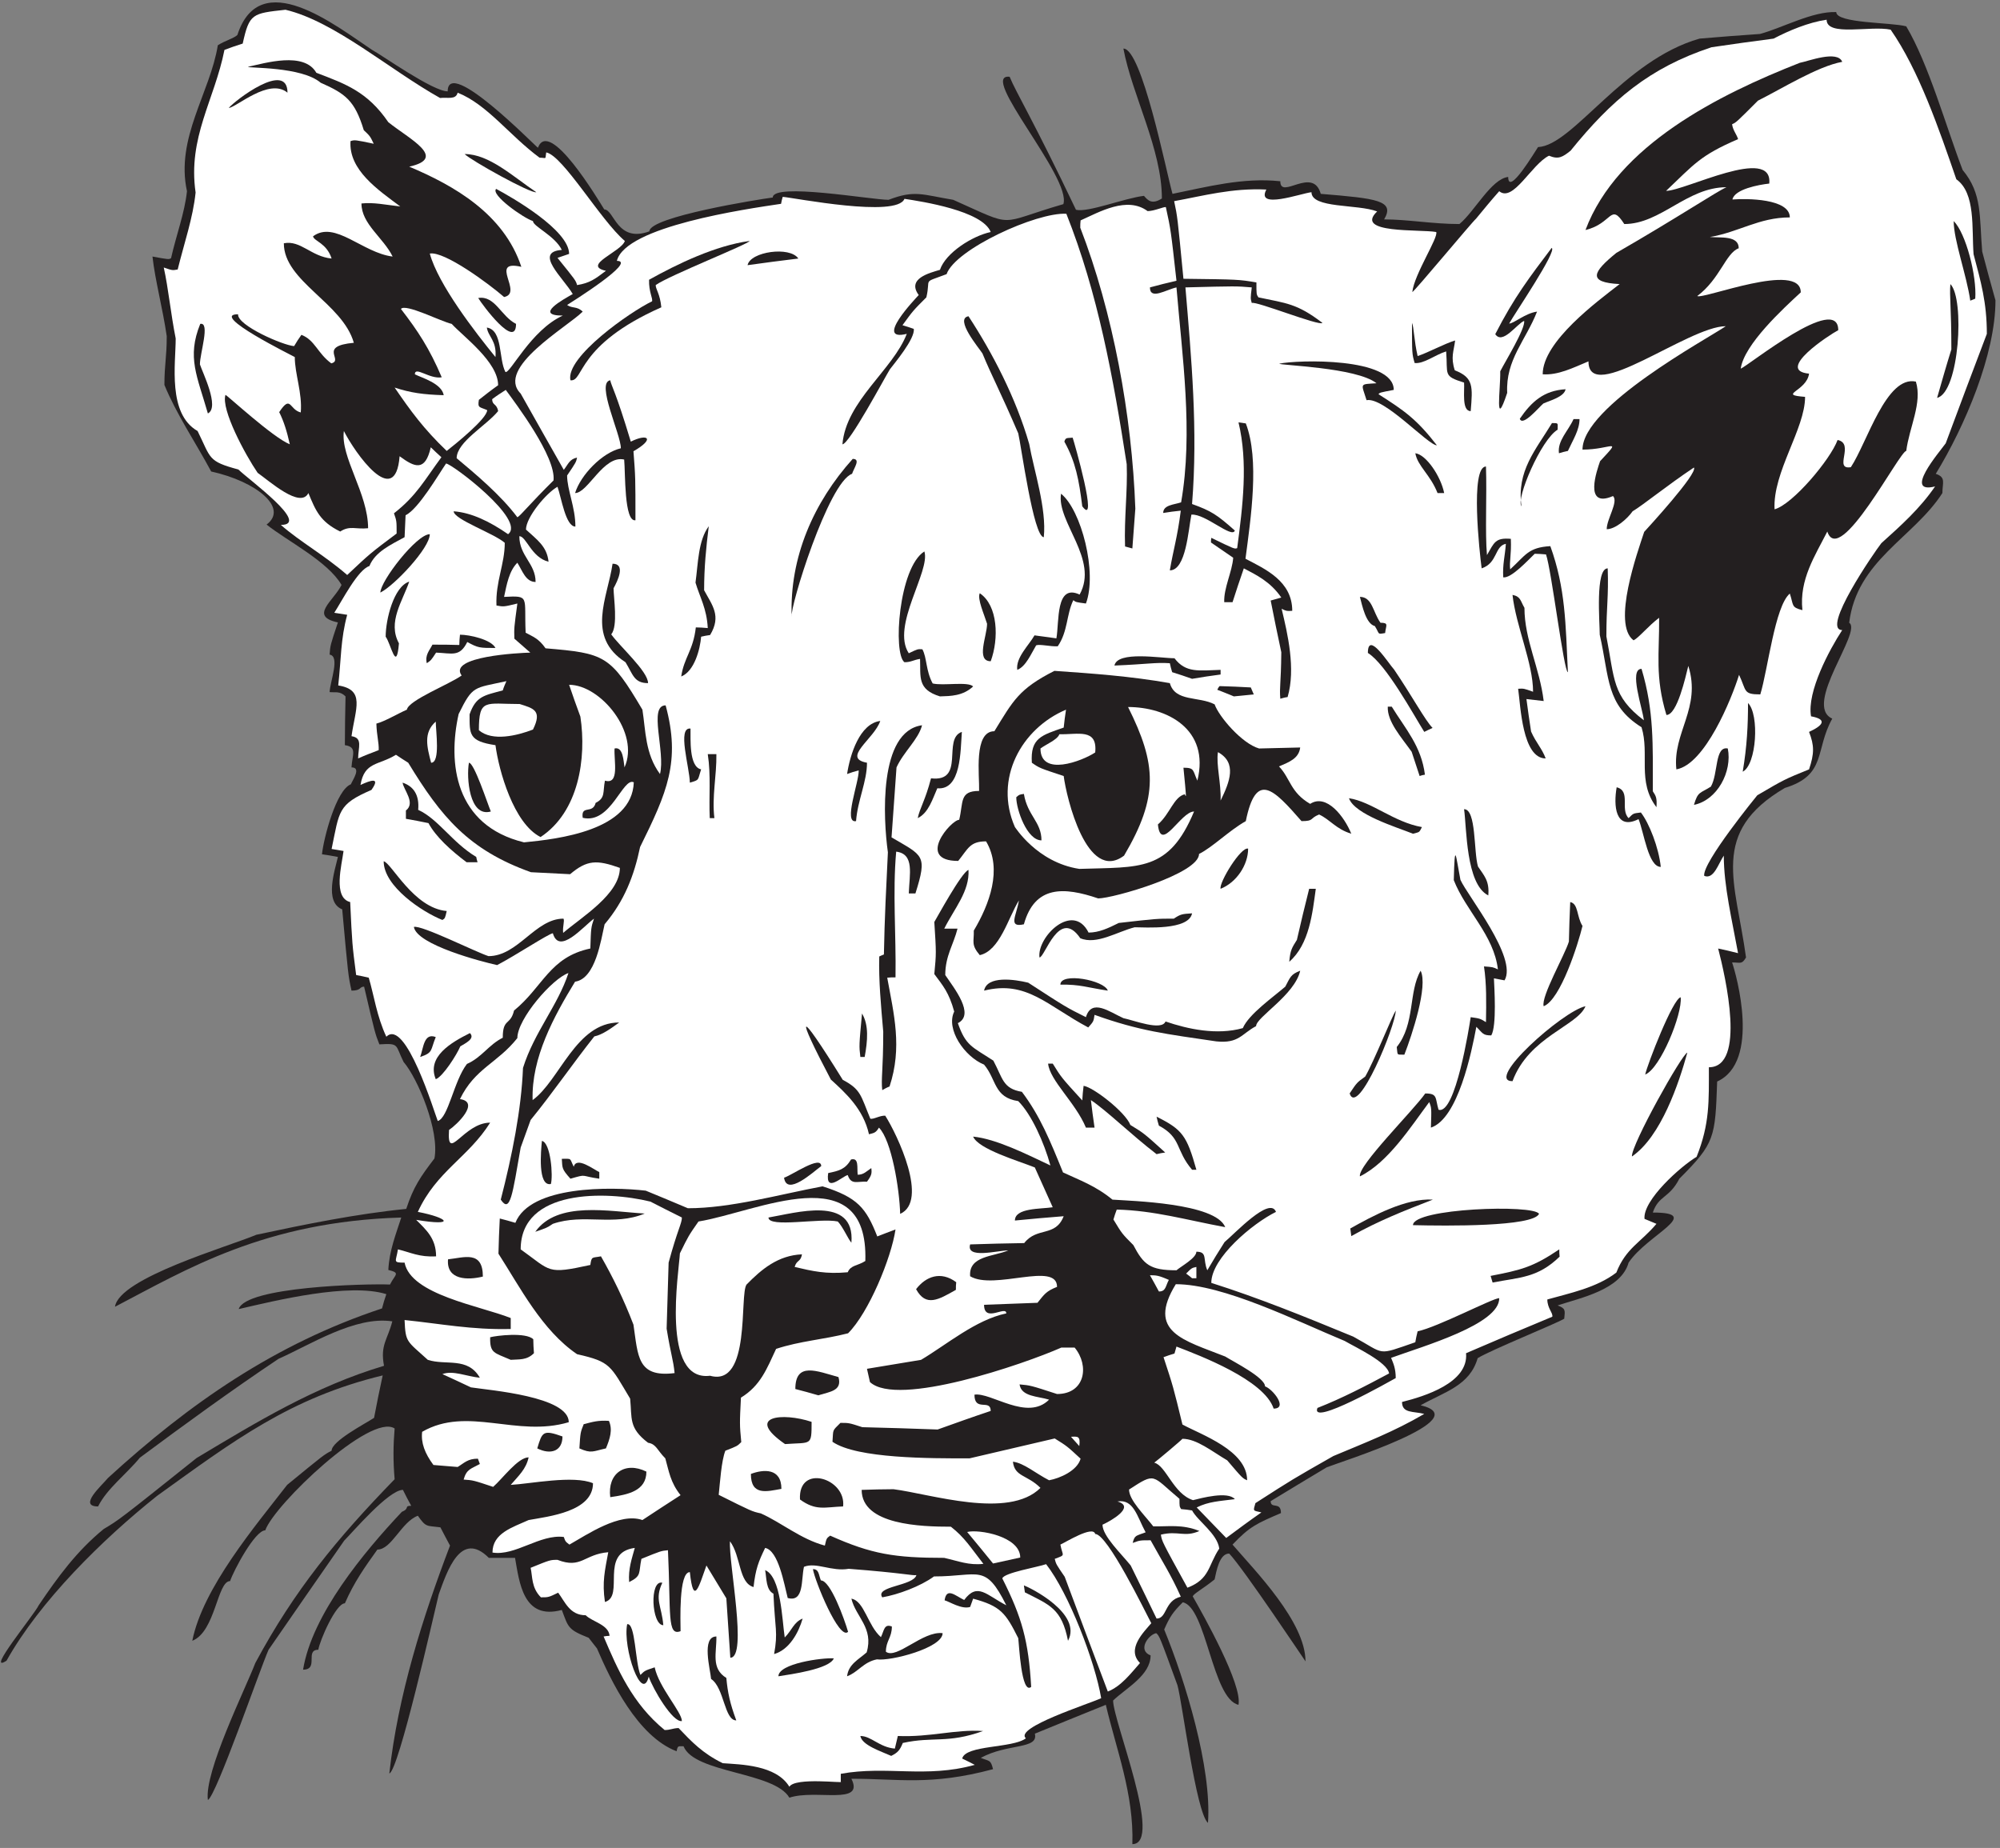 <?xml version="1.0" encoding="UTF-8" standalone="no"?>
<svg
   xmlns:dc="http://purl.org/dc/elements/1.1/"
   xmlns:cc="http://creativecommons.org/ns#"
   xmlns:rdf="http://www.w3.org/1999/02/22-rdf-syntax-ns#"
   xmlns:svg="http://www.w3.org/2000/svg"
   xmlns="http://www.w3.org/2000/svg"
   viewBox="0 0 578.667 534.667"
   height="534.667"
   width="578.667"
   xml:space="preserve"
   id="svg2"
   version="1.1"><rect x="0" y="0" width="578.667" height="534.667" fill="#808080" stroke="none"/><defs
     id="defs6" /><g
     transform="matrix(1.333,0,0,-1.333,0,534.667)"
     id="g10"><g
       transform="scale(0.1)"
       id="g12"><path
         id="path14"
         style="fill:#231f20;fill-opacity:1;fill-rule:nonzero;stroke:none"
         d="M 2457.84,8.242 C 2461.44,116.965 2422.56,214.883 2400.25,310.645 2348.4,289.758 2297.27,268.879 2246.16,248 c 8.77,-34.57 -59.51,-20.703 -117.36,-52.562 19.34,-7.735 21.45,-3.688 26.64,-24.481 -136.29,-36.738 -207.69,-20.266 -307.44,-20.879 29.33,-58.66 -77.57,-22.019 -134.64,-41.035 -32.67,56.406 -206.07,52.82 -229.68,111.602 -11.67,0 -12.59,1.855 -15.12,-10.801 -84.96,32.39 -142.56,152.636 -172.8,223.191 -6.48,7.922 -12.24,15.844 -18,23.051 -45.36,17.996 -43.92,22.312 -58.32,60.477 -84.24,-23.047 -92.16,60.48 -101.52,113.039 -19.44,0 -38.16,0 -56.88,0 -61.2,61.199 -90.72,-29.524 -108.72,-79.204 -11.304,-46.543 -86.91,-382.976 -107.281,-388.796 18.723,169.921 72.719,339.836 131.762,494.636 -7.199,13.684 -14.399,26.645 -20.883,39.602 -30.137,4.015 -30.902,-0.594 -48.961,25.195 -35.996,-13.496 -56.777,-73.437 -87.836,-73.437 -27.363,-38.157 -50.398,-70.555 -70.562,-116.641 -19.457,0 -54.829,-81.406 -57.598,-100.801 -29.984,0 2.066,-43.191 -33.117,-43.191 19.437,119.519 131.758,254.871 214.558,342.715 17.953,7.183 3.754,12.957 20.157,12.957 -6.481,11.523 -12.239,23.047 -17.996,34.558 -30.965,0 -109.442,-92.156 -127.446,-110.152 C 692.402,588.555 637.68,509.355 582.961,430.156 564.27,388.391 469.504,113.152 451.199,104.004 c -8.179,60.754 80.539,239.141 102.961,297.351 84.961,158.403 177.844,270.727 302.399,398.891 -3.598,41.758 -2.875,74.871 0,110.152 -51.852,34.575 -261.192,-165.386 -280.797,-221.043 -22.485,0 -69.16,-88.269 -76.324,-110.156 -28.043,0 -31.708,-109.89 -82.079,-129.597 23.039,115.203 136.801,249.121 205.922,338.398 79.918,65.516 79.918,65.516 96.481,74.156 0,20.766 72.187,58.282 92.156,71.282 5.762,30.964 12.242,61.921 18.723,92.162 C 629.855,977.02 507.598,883.984 341.039,764.238 221.832,669.297 86.422,535.5 14.16,406.395 -33.414,375.77 74.414,506.199 84,526.641 c 41.742,61.836 82.539,117.668 141.121,165.593 33.84,20.168 33.84,20.168 201.598,154.082 131.039,78.489 257.043,155.524 406.801,200.164 -8.641,45.36 7.921,56.88 18,96.48 C 770.879,1155.2 672.961,1091.84 604.563,1061.6 502.32,993.203 401.52,919.758 303.598,847.043 274.082,811.035 232.32,780.078 212.883,741.199 c -43.867,0 7.738,45.09 21.594,61.914 176.402,161.289 362.164,290.887 594.722,367.927 2.879,10.8 5.762,20.89 9.36,30.96 -80.637,25.2 -239.758,-13.68 -320.399,-32.4 14.578,48.6 275.274,55.39 328.32,53.28 11.196,22.39 23.75,24.85 -3.597,31.68 2.156,42.48 16.555,77.76 28.078,113.76 -296.84,-8.7 -466.508,-112.96 -621.359,-193.68 8.64,62.63 247.679,131.04 306.714,156.24 104.403,22.32 216.727,45.36 325.442,56.16 15.84,48.24 30.961,69.84 61.203,109.44 C 954.48,1556.24 906.957,1670 876,1706 c -18.695,37.4 -8.227,40.93 -52.562,38.16 -9.356,23.76 -9.356,23.76 -33.118,125.28 -10.711,0 -5.425,-8.64 -27.359,-8.64 -7.199,33.12 -7.199,33.12 -20.164,176.4 -39.598,15.84 -15.84,84.96 -9.359,113.76 -11.52,2.16 -23.04,4.32 -34.555,5.76 3.597,35.28 30.957,139.68 62.637,151.92 4.543,10.36 23.187,36.72 1.441,36.72 1.25,26.28 13.477,44.26 -14.402,48.24 0,35.28 0.722,70.56 1.441,105.84 -12.242,12.24 -22.32,7.92 -34.562,9.36 1.441,24.48 23.042,77.76 0,81.36 1.441,20.16 1.441,20.16 18,69.84 -63.122,13.52 -9.743,46.04 7.917,81.36 -30.238,51.84 -118.796,95.76 -162.718,131.04 48.367,36.29 -22.602,93.78 -120.239,115.2 -35.277,65.52 -75.601,124.56 -101.519,187.92 0,44.64 5.039,59.04 5.039,105.84 -8.637,59.76 -25.199,120.96 -30.957,172.8 35.277,-6.48 35.277,-6.48 40.316,-3.6 11.52,51.12 29.524,97.92 34.563,145.44 -25.199,115.2 50.398,213.84 66.957,316.8 15.84,10.08 35.285,15.12 42.48,22.32 48.961,151.2 212.403,20.88 292.321,-32.4 21.601,-11.52 131.761,-90 164.16,-90 0,76.09 189.052,-118.03 195.842,-122.4 24.61,65.64 130.9,-112.96 144,-133.92 21.6,0 27.36,-73.44 97.92,-47.52 0,31.6 238.03,69.6 267.84,73.44 0,33 214.67,-5.04 251.28,-5.04 56.86,21.87 73.07,11.22 140.4,0 138.96,-61.92 92.16,-51.84 239.03,-9.36 18.5,57.35 -185.98,284.19 -116.63,276.48 13.68,-33.84 51.84,-95.04 144,-288.72 25.92,-6.48 105.12,25.2 147.6,30.24 8.64,-10.08 17.28,-19.44 38.89,-5.76 0,107.28 -64.81,224.64 -83.53,325.44 40.11,0 92.49,-265.25 106.56,-315.36 74.88,15.12 152.64,36 234,27.36 0,-41.41 70.74,33.57 87.84,-27.36 121.24,-10.01 161.75,-14.27 137.52,-55.44 51.12,0 105.84,-10.08 163.45,-10.08 33.11,27.36 69.11,97.92 105.84,102.24 0,-43.39 59.3,57.12 64.79,64.8 75.6,3.24 185.38,188.59 350.64,235.44 43.19,3.6 87.12,7.2 131.04,10.08 48.24,12.96 114.48,49.68 165.6,47.52 0,-24.75 119.48,-22.07 151.92,-30.96 48.86,-82.28 86.58,-218.28 122.4,-311.76 43.2,-51.84 36,-101.52 42.48,-177.12 9.36,-35.28 18.72,-70.56 28.8,-105.84 0,-117.36 -66.24,-272.88 -129.6,-376.56 22.83,-7.61 14.39,-19.5 14.39,-41.76 -62.63,-97.2 -185.75,-146.16 -202.31,-281.52 29.31,-18.56 -101.07,-179.26 -36.72,-208.08 -38.16,-68.4 -11.52,-122.4 -102.96,-150.48 -164.16,-96.48 -106.56,-203.76 -84.24,-367.92 -9.36,-15.61 -11.4,-10.8 -30.24,-10.8 9.27,-26.68 62.18,-215.54 -32.4,-258.48 -4.3,-121.84 -4.72,-133.6 -82.08,-210.96 -22.24,-43.22 -44.8,-35.63 -57.6,-73.44 111.59,0 -12.02,-47.92 -52.56,-108.72 -16.56,-59.04 -104.4,-76.32 -154.08,-92.88 17.73,-6.65 16.22,-10.56 14.4,-28.8 -15.84,-10.08 -160.56,-68.4 -187.92,-85.68 -17.28,-59.76 -71.27,-72.72 -123.84,-102.239 125.19,-29.434 -174.81,-123.008 -203.76,-134.637 -41.04,-24.484 -81.36,-48.969 -121.69,-73.449 0,-17.918 22.33,0.223 22.33,-25.918 -51.84,-22.317 -67.69,-28.797 -105.12,-68.399 48.96,-56.875 158.4,-167.753 158.4,-253.437 -0.31,0 -133.73,200.391 -165.61,233.996 -21.44,0 -27.67,-38.164 -31.68,-56.152 -25.91,-20.879 -44.63,-30.246 -47.51,-36.719 23.76,-41.77 108,-191.523 99.36,-235.441 -56.76,12.609 -70.01,212.57 -120.97,222.468 -20.88,-20.879 -28.07,-30.957 -40.31,-59.031 45.36,-110.164 103.68,-300.242 95.04,-419.766 -25.89,22.051 -56.02,263.567 -66.24,298.797 -38.88,106.567 -38.88,106.567 -46.08,113.047 -17.34,-3.328 -41.18,-37.39 -12.24,-48.238 0,-43.203 -52.56,-70.559 -81.35,-97.922 0,-44.895 109.65,-311.758 41.75,-311.758 v 0" /><path
         id="path16"
         style="fill:#ffffff;fill-opacity:1;fill-rule:nonzero;stroke:none"
         d="m 1713.36,132.805 c -28.8,47.515 -105.84,48.23 -144.72,51.113 -43.92,21.602 -67.68,46.805 -95.76,76.324 -14.4,-0.722 -17.28,-4.324 -30.24,-4.324 -69.84,56.887 -102.24,131.758 -132.48,203.035 4.32,0.727 8.64,1.445 12.96,1.445 -2.16,24.485 -37.44,30.247 -51.84,44.641 -34.56,0 -44.64,28.801 -59.76,48.965 -20.88,-10.086 -20.88,-10.086 -37.44,-10.086 -20.88,20.887 -18,44.637 -22.32,64.082 42.48,17.281 42.48,17.281 58.32,17.281 51.84,-20.164 57.6,12.239 110.16,16.555 -7.2,-39.602 -13.68,-64.07 -7.2,-107.996 43.83,12.527 -13.25,106.812 64.8,117.359 -6.48,-23.758 -14.4,-45.359 -12.24,-74.156 27.78,13.887 20.08,19.234 26.64,50.398 42.48,17.278 42.48,17.278 57.6,18.723 6.49,-138.519 -2.22,-187.062 27.36,-175.684 0,20.758 -4.48,128.165 20.16,128.165 7.97,-75.774 20.07,-29.993 36,14.394 14.4,-23.762 28.8,-47.519 43.2,-71.281 2.88,-42.481 5.76,-85.672 8.64,-128.875 38.21,0 -4.07,206.305 -0.72,252.715 24.18,-32.754 18.56,-90.051 51.12,-99.36 4.32,38.879 10.8,55.442 25.2,84.961 28.8,-5.761 41.04,-77.761 48.96,-108.719 35.73,-9.921 28.88,39.329 35.28,67.676 26.64,10.801 59.76,-10.801 97.2,-4.316 120.96,-9.356 137.52,-15.117 146.88,-13.684 -6.62,-23.816 -90.52,-23.687 -74.16,-48.238 33.84,5.762 82.8,23.758 112.32,45.359 98.64,0 110.88,29.524 156.96,-62.636 -43.2,22.312 -62.64,50.402 -91.44,11.523 -19.1,9.094 -38.31,28.496 -42.48,-0.723 10.8,-2.878 36.72,-20.168 55.44,-14.406 2.16,6.485 4.32,12.246 6.48,18 59.57,-16.238 70.4,-30.644 97.92,-85.676 1.8,-12.644 6.55,-123.789 28.08,-105.839 -5.76,100.082 -20.17,151.203 -62.64,235.441 3.08,12.305 77.95,24.746 95.04,30.957 49.11,-62.859 106.27,-211.426 119.52,-290.879 -26.27,-12.394 -189.55,-63.914 -163.44,-87.117 -29.36,-22.031 -130.75,-13.977 -138.24,-43.918 8.64,-4.324 18,-8.645 27.36,-13.684 -106.11,-29.605 -190.96,-1.277 -290.88,-19.441 0,-5.762 0,-11.524 0,-17.274 9.34,-3.898 -98.89,10.387 -111.6,-10.8 v 0" /><path
         id="path18"
         style="fill:#231f20;fill-opacity:1;fill-rule:nonzero;stroke:none"
         d="m 1934.4,199.758 c -22.32,10.086 -63.36,23.047 -66.96,43.203 23.76,0 41.04,-24.484 74.88,-27.363 2.16,9.363 4.32,18.718 6.48,27.363 71.13,-2.934 124.21,14.852 185.04,10.801 -77.42,-27.793 -107.99,-11.379 -174.24,-25.918 -6.48,-15.84 -10.8,-20.879 -25.2,-28.086 v 0" /><path
         id="path20"
         style="fill:#231f20;fill-opacity:1;fill-rule:nonzero;stroke:none"
         d="m 1408.08,371.836 c -14.69,-58.75 -56.79,61.941 -46.8,113.762 18,3.601 17.13,-81.692 28.8,-110.16 9.36,9.367 9.36,9.367 30.96,16.566 9.08,-43.606 59.04,-97.004 59.04,-116.645 -20.09,-3.347 -62.83,69.387 -72,96.477 v 0" /><path
         id="path22"
         style="fill:#231f20;fill-opacity:1;fill-rule:nonzero;stroke:none"
         d="m 1543.44,366.797 c -1.44,19.668 -21.79,92.156 11.52,92.156 0.72,-35.269 -12.24,-69.109 21.6,-89.988 2.88,-31.692 7.92,-55.449 21.6,-92.168 -26.2,0 -25.94,70.808 -54.72,90 v 0" /><path
         id="path24"
         style="fill:#ffffff;fill-opacity:1;fill-rule:nonzero;stroke:none"
         d="m 2404.56,339.441 c -31.68,83.52 -62.63,166.321 -93.6,249.114 -18.73,27.363 -18.73,27.363 -21.6,38.886 25.2,9.454 16.96,5.02 12.24,30.957 11.47,5 70.79,42.266 75.6,23.04 26.64,0 108,-167.754 121.68,-193.672 -15.84,-18.723 -54.72,-56.164 -24.48,-86.411 -20.88,-23.757 -41.04,-50.398 -69.84,-61.914 v 0" /><path
         id="path26"
         style="fill:#231f20;fill-opacity:1;fill-rule:nonzero;stroke:none"
         d="m 1689.6,372.559 c 0,27.734 95.4,40.683 120.24,38.879 -9.33,-23.313 -93.63,-34.622 -120.24,-38.879 v 0" /><path
         id="path28"
         style="fill:#231f20;fill-opacity:1;fill-rule:nonzero;stroke:none"
         d="m 1838.64,372.559 c 2.88,25.918 24.48,36.004 42.48,51.843 15.84,53.274 -23.76,77.036 -33.12,116.633 28.08,-5.039 35.28,-58.308 64.08,-83.515 6.92,13.847 6.71,29.863 23.76,23.039 0,-24.473 -12.96,-30.957 -12.96,-54.719 23.24,-17.434 79.93,45.586 123.12,40.32 0,-32.129 -113.25,-61.238 -142.56,-56.883 -29.52,-5.761 -41.04,-28.078 -64.8,-36.718 v 0" /><path
         id="path30"
         style="fill:#231f20;fill-opacity:1;fill-rule:nonzero;stroke:none"
         d="m 1680.24,420.801 c 8.74,48.039 1.82,54.387 -1.44,131.035 -16.34,8.176 -14.74,33.191 -18,51.125 34.56,-14.406 36.72,-108 42.48,-146.164 15.84,15.84 19.44,33.125 38.88,41.047 -8.64,-30.246 -28.8,-67.688 -61.92,-77.043 v 0" /><path
         id="path32"
         style="fill:#231f20;fill-opacity:1;fill-rule:nonzero;stroke:none"
         d="m 2318.16,449.602 c -13.68,69.839 -39.6,77.761 -93.6,105.117 -0.72,5.039 -1.43,10.086 -2.16,15.125 14.9,-5.489 127.1,-61.524 95.76,-120.242 v 0" /><path
         id="path34"
         style="fill:#231f20;fill-opacity:1;fill-rule:nonzero;stroke:none"
         d="m 1764.48,605.117 c 13.55,0 12.18,-12.226 17.28,-24.472 20.88,0 51.12,-84.25 59.04,-111.602 -19.34,-19.336 -72.15,110.637 -76.32,136.074 v 0" /><path
         id="path36"
         style="fill:#231f20;fill-opacity:1;fill-rule:nonzero;stroke:none"
         d="m 1437.6,575.598 c -17.28,-36.719 -1.44,-49.68 2.16,-92.16 -25.6,0 -30.56,99.101 -2.16,92.16 v 0" /><path
         id="path38"
         style="fill:#ffffff;fill-opacity:1;fill-rule:nonzero;stroke:none"
         d="m 2510.4,497.844 c -18.72,38.875 -37.44,77.039 -56.16,115.195 -20.88,25.918 -61.2,64.082 -61.2,88.563 16.82,7.468 72.86,38.836 32.4,50.402 35.28,5.762 42.48,-32.402 61.2,-66.965 -20.88,-7.918 -23.76,-5.762 -28.08,-23.035 15.84,5.762 15.84,5.762 38.88,5.762 23.72,-43.137 44.55,-75.227 65.52,-122.407 -35.94,-8.711 -29.41,-47.515 -52.56,-47.515 v 0" /><path
         id="path40"
         style="fill:#ffffff;fill-opacity:1;fill-rule:nonzero;stroke:none"
         d="m 2577.36,564.805 c -55.43,100.793 -55.43,100.793 -57.6,115.195 37.74,9.148 51.16,-6.465 83.52,7.922 -37.44,15.117 -66.24,9.351 -100.08,10.078 -19.44,25.203 -52.56,56.883 -52.56,79.922 59.04,38.164 48.24,30.957 109.44,-20.156 0,-16.567 0,-16.567 3.6,-22.328 7.92,-0.719 15.84,-1.434 23.76,-2.879 12.24,-23.039 54.72,-50.403 59.04,-82.801 -24.48,-36.719 -20.16,-66.242 -69.12,-84.953 v 0" /><path
         id="path42"
         style="fill:#ffffff;fill-opacity:1;fill-rule:nonzero;stroke:none"
         d="m 2049.6,629.602 c -107.28,0 -157.68,7.918 -247.68,48.242 -7.92,-5.762 -7.92,-5.762 -11.52,-21.606 -51.84,13.684 -95.04,50.403 -138.96,69.848 -19.44,4.312 -19.44,4.312 -91.44,40.309 2.88,27.367 5.76,73.449 14.4,95.761 25.92,10.078 25.92,10.078 34.56,18.723 -3.6,38.879 -3.6,38.879 -0.72,96.484 42.48,25.917 56.16,62.637 76.32,105.837 52.56,17.28 102.96,20.16 156.24,33.84 44.64,44.64 93.6,162.72 102.96,225.36 -13.68,-5.04 -26.64,-10.08 -39.6,-15.13 -24.3,62.12 -42.82,84.63 -118.8,108.73 -95.76,-18 -199.44,-47.52 -292.32,-47.52 -30.96,12.96 -61.2,25.92 -91.44,38.16 -75.6,8.64 -250.56,11.52 -282.96,-69.84 -11.52,3.6 -23.04,6.48 -33.84,9.36 -1.44,-25.2 -2.16,-50.4 -2.88,-76.32 46.8,-72.72 94.32,-166.32 170.64,-218.16 73.44,-16.56 72,-24.48 115.2,-96.485 4.32,-43.191 -3.6,-63.359 38.88,-95.754 18,-2.878 19.44,-15.836 37.44,-33.843 7.92,-28.078 10.8,-51.836 33.12,-79.914 -28.08,-18.008 -55.44,-36.004 -82.8,-54.004 -48.96,17.277 -120.24,-31.68 -158.4,-53.282 -8.64,6.485 -8.64,6.485 -12.24,16.563 -51.84,6.477 -105.12,-41.758 -154.8,-33.836 0,42.176 43.45,54.637 78.48,70.555 43.2,7.922 139.68,18 139.68,79.922 -42.48,18 -136.8,-1.446 -178.56,-3.602 17.28,20.164 33.12,33.836 38.88,59.766 -23.16,0 -57,-46.692 -77.04,-64.082 -43.2,14.39 -43.2,14.39 -64.08,15.836 6.48,23.039 15.84,23.039 35.28,33.839 -1.44,4.317 -2.88,7.918 -4.32,11.524 -22.32,0 -29.52,-9.363 -43.921,-18.008 -18,1.445 -35.277,2.883 -52.558,4.324 -18.723,25.196 -27.363,48.242 -24.485,72.004 98.644,56.875 205.204,-12.957 318.244,20.879 0,55.918 -170.38,69.094 -212.4,75.598 -20.88,10.08 -41.762,19.44 -61.922,28.8 23.043,8.64 52.562,-5.04 81.362,-7.92 -26.64,46.08 -73.44,25.92 -113.041,38.88 -46.079,41.76 -48.239,37.44 -50.399,86.4 77.758,-7.92 145.44,-21.6 230.4,-19.45 0,7.93 0,15.84 0,23.77 -66.96,26.64 -216.72,50.4 -230.4,120.24 -26.742,0 -18.512,2.05 -14.398,28.8 27.355,-6.49 46.078,-17.27 82.797,-15.12 0,38.88 -21.598,57.6 -43.2,79.2 87.926,-14.65 69.684,4.63 3.598,17.28 40.246,88.2 109.973,118.5 156.963,193.68 -57.84,0 -94.17,-89.14 -89.279,-15.84 16.214,10.64 68.499,60.58 23.757,66.96 32.402,66.96 81.362,77.75 124.562,132.48 0,41.85 76.43,129.64 110.88,141.12 -23.04,-70.56 -74.16,-128.16 -98.64,-205.92 -3.6,-90.72 -23.76,-190.81 -48.24,-285.84 20.6,-30.89 25.35,11.23 43.2,113.05 7.2,20.15 14.4,40.31 21.6,59.75 47.92,58.74 90.38,121 138.24,181.44 18,3.6 38.16,18.72 54,30.24 -94.04,0 -128.92,-125.75 -187.92,-168.48 -2.88,92.16 46.08,181.44 92.16,257.05 44.64,6.47 56.16,90.71 64.08,124.55 43.2,51.12 64.08,105.84 77.04,167.76 58.32,118.08 88.56,185.76 55.44,307.44 -37.99,0 0.01,-100.67 -12.24,-149.04 -32.4,43.92 -30.96,94.32 -38.16,139.68 -69.84,118.08 -81.36,122.4 -210.24,133.2 -15.12,21.6 -27.36,25.2 -43.2,33.84 -3.6,79.2 10.08,80.64 -46.8,77.76 5.76,27.36 10.8,56.16 28.8,74.16 11.18,-17.71 18.01,-41.76 39.6,-41.76 0,40.32 -35.28,56.16 -35.28,99.36 15.12,0 25.92,-46.08 63.36,-55.44 -3.35,33.58 -25.39,47.95 -48.96,69.84 0,26.64 43.92,79.2 68.4,92.88 8.46,-23.43 17.56,-86.4 38.88,-86.4 0,41.76 -18,79.92 -18,110.88 19.44,28.8 19.44,28.8 21.6,38.88 -16.56,-3.6 -18.72,-13.68 -28.8,-26.64 -31.68,55.44 -62.64,110.88 -93.6,165.6 -55.44,55.44 101.52,144.72 134.64,177.84 -12.24,12.24 -23.04,6.48 -33.84,14.4 8.9,5.77 153.18,95.76 108,95.76 18.72,74.88 279.36,112.32 356.4,123.84 0.72,5.04 2.16,10.08 3.6,15.12 25.92,-2.16 247.68,-46.08 264.24,-4.32 38.16,-5.76 169.2,-25.92 187.2,-72 -40.32,-8.64 -97.92,-45.36 -110.16,-82.08 -22.66,-6.8 -72.51,-18.97 -46.08,-54.72 -8.17,-8.99 -97.26,-102.07 -25.92,-84.24 -30.08,-78.2 -131.83,-145.53 -139.68,-239.76 14.66,0 92.45,145.93 102.96,162.72 8.64,11.52 55.44,66.96 51.84,87.84 -8.64,2.88 -16.56,5.76 -24.48,7.92 23.04,31.68 23.04,31.68 51.84,60.48 10.3,43.81 -10.39,29.71 43.92,50.4 18.72,54 195.12,134.64 259.92,131.04 68.4,-172.08 101.53,-353.52 131.04,-543.6 2.17,-58.32 -5.76,-116.64 -3.6,-178.56 5.04,-1.44 10.08,-2.88 15.84,-4.32 2.16,28.8 4.32,57.6 6.48,86.4 -7.2,202.32 -48.96,427.68 -119.52,609.84 0,5.76 0,10.8 0.72,15.84 40.32,18 100.8,53.28 145.44,20.16 14.4,0 36,10.08 39.6,8.64 10.8,-49.68 10.8,-49.68 23.05,-159.84 -19.45,-4.32 -38.89,-9.36 -57.61,-14.4 0,-27.98 34.55,-5.13 57.61,0 12.23,-146.88 36.71,-314.64 10.07,-466.56 -15.4,-5.13 -38.88,-5.53 -38.88,-23.04 12.24,2.16 25.2,3.6 38.16,5.04 -7.2,-57.6 -16.57,-86.4 -23.76,-129.6 35.06,0 40.05,87.21 46.8,120.96 30.11,2.46 88.29,-52.67 94.32,-34.56 -38.88,34.56 -51.12,42.48 -92.88,57.6 12.96,161.28 -1.44,316.08 -14.4,470.16 110.16,2.88 110.16,2.88 144,0 -2.88,-23.76 -2.88,-23.76 0,-33.84 8.34,5 147.69,-50.96 153.36,-43.2 -55.44,42.48 -78.47,42.48 -138.96,55.44 -4.32,6.48 -4.32,6.48 -4.32,32.4 -38.88,6.48 -38.88,6.48 -158.4,7.92 -12.96,134.64 -12.96,134.64 -20.16,168.48 63.37,11.52 125.28,28.8 200.16,25.2 -23.58,-44.2 75.09,-8.3 97.92,-5.76 0,-35.68 100.01,-25.44 142.56,-41.76 -51.11,-48.78 92.85,-38.33 128.16,-44.64 5.57,-11.15 -47.93,-92.21 -51.84,-130.32 3.6,0 129.25,151.44 138.24,159.12 16.56,20.16 33.12,40.32 50.4,59.76 30.19,-25.15 70.05,58.45 108,77.04 20.88,-8.64 29.52,-2.88 46.8,10.8 88.56,109.44 170.64,180 306,224.64 44.64,6.48 89.28,12.96 134.64,18.72 33.11,17.28 75.6,35.28 115.2,41.04 0,-37.25 95.19,-12.32 138.96,-21.6 61.2,-87.84 105.12,-216 142.56,-324.72 42.48,-30.24 33.12,-107.28 37.44,-162.72 15.84,-59.76 28.8,-104.4 28.8,-172.8 -30.24,-79.2 -59.76,-158.4 -89.28,-237.6 -14.96,-20.5 -92.67,-111.01 -23.05,-93.6 -33.11,-48.24 -73.43,-84.24 -116.62,-123.12 -15.43,-19.59 -131.64,-188.64 -84.97,-188.64 -27.36,-41.76 -77.04,-133.92 -67.68,-187.2 35.56,-6.47 26.81,-19.57 -4.32,-33.84 11.52,-29.52 11.52,-46.8 0,-81.36 -53.28,-21.6 -53.28,-21.6 -112.32,-56.16 0,0 -120.24,-146.88 -115.2,-174.96 20.96,-8.38 30.47,26.3 42.48,43.92 0,-66.24 18,-140.4 30.96,-211.68 -14.4,3.6 -28.8,7.2 -43.2,10.07 15.94,-61.4 61.02,-257.75 -20.16,-257.75 0,-73.44 2.16,-122.4 -26.64,-194.4 -34.01,-20.2 -117.03,-93.97 -113.04,-134.64 8.64,-3.6 17.28,-7.2 25.92,-10.8 -34.56,-41.03 -66.24,-52.56 -87.12,-105.84 -43.2,-33.12 -101.52,-44.64 -149.76,-58.32 0,-19.3 12.82,-29.37 10.8,-37.44 -62.64,-25.92 -125.28,-52.56 -187.2,-79.2 5.76,-64.08 -90,-93.594 -138.96,-105.84 0,-25.207 24.82,-19.816 48.24,-25.918 -66.24,-38.879 -128.88,-62.641 -197.28,-91.437 -88.56,-50.399 -88.56,-50.399 -169.2,-102.247 -5.32,-18.632 -5.57,-15.527 12.96,-20.156 -25.92,-17.996 -51.12,-36.719 -76.32,-55.437 -21.6,22.312 -43.2,44.636 -64.08,66.238 25.92,12.961 49.68,13.672 82.8,18 -15.12,17.996 -73.44,2.156 -90.72,-2.16 -42.67,13.469 -58.47,74.914 -84.24,81.355 6.98,4.992 59.29,48.969 61.2,51.836 30.96,0 64.08,-27.351 97.2,-46.797 33.12,-38.875 33.12,-38.875 43.2,-43.203 0,64.809 -99.36,98.645 -140.4,120.969 -20.17,82.797 -20.17,82.797 -41.04,146.157 7.92,2.87 15.84,5.76 23.76,7.91 1.44,5.05 2.88,10.09 4.33,15.13 50.39,-19.44 190.07,-72 210.95,-134.635 31.75,0 -2.04,42.672 -18.72,48.235 0,18.95 -67.8,53.18 -86.4,64.8 -89.77,35.63 -171.47,52.64 -107.28,156.97 102.96,0 260.64,-79.21 366.48,-123.13 23.97,-13.92 93,-46.16 96.48,-70.56 -51.12,-27.36 -102.24,-54.002 -155.52,-74.881 -16.58,-41.465 159.01,58.941 169.92,64.801 0,20.88 -5.04,31.68 -10.08,43.92 71.13,25.78 235.86,73.01 234.72,129.6 -13.89,0 -134.13,-63.08 -177.12,-72 -2.16,-7.92 -3.6,-15.84 -5.04,-23.76 -85.68,-29.53 -63.36,-26.64 -134.64,12.24 -106.56,43.92 -205.92,84.24 -308.16,116.64 0,54 89.28,128.88 140.4,154.08 -13.08,34.91 -89.6,-47.28 -111.6,-65.52 -12.96,-20.16 -25.2,-40.32 -37.44,-61.2 -10.09,23.22 1.15,40.32 -23.76,40.32 0,-13.71 -32.85,-31.52 -43.19,-40.32 -57.61,0 -71.29,12.25 -93.61,54.71 -24.48,24.49 -24.48,24.49 -43.2,55.45 2.16,7.2 4.33,14.4 7.2,21.6 82.09,-2.16 149.76,-22.32 235.44,-38.16 -20.88,52.56 -205.2,56.88 -244.8,59.76 -36.72,30.24 -72,42.48 -107.28,59.04 -28.08,69.12 -49.68,122.4 -89.29,174.96 -41.53,6.93 -41.3,29.03 -61.91,67.68 -46.08,30.24 -59.76,31.68 -77.04,81.37 37.72,18.85 -7.95,75.64 -27.36,104.39 0,41.75 18,66.24 26.64,100.8 -10.08,0 -19.44,0 -28.8,0 21.6,43.2 55.44,81.36 52.56,127.44 -15.12,-5.04 -70.23,-107.04 -74.16,-113.04 4.32,-67.68 4.32,-67.68 0,-113.04 18.72,-25.2 31.68,-39.6 43.2,-81.36 -18.72,-38.17 22.32,-97.92 64.8,-115.19 27.36,-32.41 20.88,-71.29 74.16,-79.21 28.8,-28.81 56.16,-90 69.84,-139.68 -51.84,24.48 -117.36,57.6 -167.76,62.64 11.52,-27.36 97.92,-52.56 133.92,-66.96 12.96,-28.8 25.92,-57.6 38.88,-86.4 -25.65,-4.05 -82.08,-0.96 -82.08,-28.8 35.28,3.6 70.56,6.48 105.84,9.36 -18,-46.08 -57.6,-22.32 -85.67,-58.32 -39.61,-0.72 -78.49,-1.44 -117.37,-2.88 -9.11,-31.89 57.25,-13.59 82.8,-12.96 -31.68,-13.68 -86.4,-11.52 -82.8,-56.16 51.85,-31.25 188.64,32.89 188.64,-23.04 -23.76,-9.36 -27.36,-15.84 -42.47,-34.56 -38.89,-1.44 -77.77,-2.88 -115.93,-4.32 0,-40.33 48.24,-0.42 48.24,-18.71 -66.24,-13.69 -130.32,-68.41 -185.04,-100.81 -39.6,-6.48 -78.48,-12.96 -117.36,-19.44 2.16,-9.36 4.32,-18.72 6.48,-28.8 59.76,-55.438 334.08,38.88 415.44,74.89 9.37,0 18.72,0 28.8,0 32.4,-38.89 23.04,-100.809 -38.16,-100.809 -57.6,18.719 -57.6,18.719 -81.36,20.879 3.84,-26.863 39.59,-25.523 64.08,-33.121 -47.52,-47.519 -126,16.563 -162,10.801 0,-38.07 35.28,-8.274 35.28,-35.285 -38.88,-12.957 -77.04,-26.629 -115.2,-40.313 -54.72,2.156 -109.44,3.594 -163.44,5.039 -28.8,9.356 -28.8,9.356 -47.52,9.356 -18.72,-18.719 -15.12,-12.957 -17.28,-41.035 53.28,-36.719 212.4,-36.004 297.36,-36.004 61.2,14.402 123.12,28.804 185.04,43.203 26.64,-16.567 26.64,-16.567 56.16,-43.918 -7.2,-25.926 -44.64,-42.481 -68.4,-46.809 -29.52,15.129 -54.72,37.446 -78.48,40.324 3.59,-33.117 30.96,-28.078 59.76,-56.875 -69.12,-69.121 -239.04,-12.968 -318.96,-2.878 -23.04,0 -46.08,-0.723 -69.12,-1.45 0,-76.316 129.6,-79.922 193.68,-79.922 30.24,-23.757 42.48,-44.636 70.56,-80.632 -31.73,-3.528 -53.39,5.832 -84.96,12.961 v 0" /><path
         id="path44"
         style="fill:#ffffff;fill-opacity:1;fill-rule:nonzero;stroke:none"
         d="m 2155.44,617.363 c -18.72,23.035 -37.44,46.075 -56.16,68.399 25.2,6.472 115.2,-9.367 115.2,-55.442 -20.16,-4.324 -39.6,-8.64 -59.04,-12.957 v 0" /><path
         id="path46"
         style="fill:#231f20;fill-opacity:1;fill-rule:nonzero;stroke:none"
         d="m 1736.4,756.316 c -4.32,78.489 100.8,46.086 93.6,-15.117 -40.12,-1.433 -58.91,-10.113 -93.6,15.117 v 0" /><path
         id="path48"
         style="fill:#231f20;fill-opacity:1;fill-rule:nonzero;stroke:none"
         d="m 1324.56,761.355 c -6.48,51.125 31.68,78.489 78.48,55.442 0,-42.129 -40.38,-49.988 -78.48,-55.442 v 0" /><path
         id="path50"
         style="fill:#231f20;fill-opacity:1;fill-rule:nonzero;stroke:none"
         d="m 1629.84,811.758 c 26.64,10.078 66.24,13.68 66.24,-32.403 -31.14,-5.488 -66.24,-15.91 -66.24,32.403 v 0" /><path
         id="path52"
         style="fill:#231f20;fill-opacity:1;fill-rule:nonzero;stroke:none"
         d="m 1257.6,867.195 c 2.16,34.563 2.16,34.563 9.36,52.563 20.16,5.047 30.24,8.64 54.72,7.207 8.64,-19.445 2.16,-38.891 -6.48,-59.77 -28.52,-6.336 -31.61,-11.55 -57.6,0 v 0" /><path
         id="path54"
         style="fill:#231f20;fill-opacity:1;fill-rule:nonzero;stroke:none"
         d="m 1166.16,867.195 c 10.8,36.008 12.24,41.047 54.72,25.918 0,-32.207 -25.77,-40.386 -54.72,-25.918 v 0" /><path
         id="path56"
         style="fill:#ffffff;fill-opacity:1;fill-rule:nonzero;stroke:none"
         d="m 2342.64,872.234 c -6.48,7.207 -12.24,13.684 -18,20.168 14.4,0.711 20.88,2.161 18,-20.168 v 0" /><path
         id="path58"
         style="fill:#231f20;fill-opacity:1;fill-rule:nonzero;stroke:none"
         d="m 1704,876.563 c -88.56,61.203 -5.04,69.121 57.6,48.242 0,-53.45 -0.16,-43.992 -57.6,-48.242 v 0" /><path
         id="path60"
         style="fill:#231f20;fill-opacity:1;fill-rule:nonzero;stroke:none"
         d="m 1776,982.402 c -16.56,5.039 -33.12,9.356 -49.68,13.684 0,59.754 46.8,38.874 93.6,25.914 8.43,-29.52 -17.52,-31.602 -43.92,-39.598 v 0" /><path
         id="path62"
         style="fill:#ffffff;fill-opacity:1;fill-rule:nonzero;stroke:none"
         d="m 1541.28,1024.88 c -107.28,-13.68 -67.68,225.37 -65.52,265.68 18.72,38.16 18.72,38.16 40.32,69.12 125.28,20.16 369.36,143.28 362.16,-85.68 -16.56,-10.8 -31.68,-8.64 -38.16,-24.48 -47.52,-4.32 -75.6,2.16 -115.2,11.52 4.32,15.84 12.96,10.09 15.84,27.36 -51.84,-2.16 -87.84,-32.4 -120.24,-65.52 -15.95,-21.27 10.26,-223.036 -79.2,-198 v 0" /><path
         id="path64"
         style="fill:#ffffff;fill-opacity:1;fill-rule:nonzero;stroke:none"
         d="m 1374.96,1135.76 c -21.6,56.17 -44.64,102.96 -70.56,148.32 -19.27,-3.85 -20.25,0.84 -23.04,-18.72 -95.29,-20.71 -83.96,-14.19 -151.2,33.84 0,131.05 184.32,127.44 281.52,103.68 22.32,-11.52 45.36,-23.04 68.4,-34.56 0,-12.96 -9.36,-25.92 -28.8,-97.92 -1.44,-47.52 -2.88,-95.04 -4.32,-143.28 9.36,-57.6 14.4,-66.96 17.28,-96.48 -81.27,-10.16 -79.17,36.88 -89.28,105.12 v 0" /><path
         id="path66"
         style="fill:#231f20;fill-opacity:1;fill-rule:nonzero;stroke:none"
         d="m 1108.56,1059.44 c -36,15.84 -45.36,13.67 -44.64,48.96 12.96,3.6 77.76,11.52 93.6,-4.32 0,-10.08 0.72,-20.16 1.44,-30.24 -15.84,-15.84 -32.4,-12.96 -50.4,-14.4 v 0" /><path
         id="path68"
         style="fill:#231f20;fill-opacity:1;fill-rule:nonzero;stroke:none"
         d="m 1988.4,1212.8 c 20.88,27.36 53.28,40.31 87.12,15.12 -0.72,-5.04 -0.72,-10.8 -0.72,-16.56 -37.71,-21.43 -64.97,-37.84 -86.4,1.44 v 0" /><path
         id="path70"
         style="fill:#ffffff;fill-opacity:1;fill-rule:nonzero;stroke:none"
         d="m 2515.44,1207.77 c -6.48,12.23 -12.96,23.75 -19.44,35.27 14.4,0 19.44,-0.72 41.04,-10.08 -7.46,-13.68 -6.2,-25.19 -21.6,-25.19 v 0" /><path
         id="path72"
         style="fill:#231f20;fill-opacity:1;fill-rule:nonzero;stroke:none"
         d="m 3239.76,1227.2 c -1.44,5.03 -2.88,10.07 -4.32,14.4 66.24,12.96 91.44,18.72 149.04,57.6 0,-5.04 0,-10.08 0.72,-15.84 -47.52,-46.09 -85.68,-44.64 -145.44,-56.16 v 0" /><path
         id="path74"
         style="fill:#231f20;fill-opacity:1;fill-rule:nonzero;stroke:none"
         d="m 972.48,1277.6 c 34.56,3.6 75.6,20.17 75.6,-37.44 -32.3,-8.08 -79.646,-8.08 -75.6,37.44 v 0" /><path
         id="path76"
         style="fill:#ffffff;fill-opacity:1;fill-rule:nonzero;stroke:none"
         d="m 2587.44,1236.56 c -4.33,3.6 -8.64,7.2 -12.96,10.08 12.24,12.24 12.24,12.24 22.32,14.4 0,-7.93 0,-15.84 0,-24.48 -3.6,0 -6.48,0 -9.36,0 v 0" /><path
         id="path78"
         style="fill:#231f20;fill-opacity:1;fill-rule:nonzero;stroke:none"
         d="m 1848,1313.61 c -7.92,9.35 -18,33.83 -29.52,46.07 -37.87,8.23 -150.48,-14.45 -150.48,8.64 56.88,9.36 188.64,49.68 180,-54.71 v 0" /><path
         id="path80"
         style="fill:#231f20;fill-opacity:1;fill-rule:nonzero;stroke:none"
         d="m 2933.04,1328 c -0.72,5.76 -1.44,11.52 -2.16,16.56 47.52,26.64 120.25,66.24 179.28,62.64 -63.36,-24.49 -118.08,-46.07 -177.12,-79.2 v 0" /><path
         id="path82"
         style="fill:#231f20;fill-opacity:1;fill-rule:nonzero;stroke:none"
         d="m 1161.84,1337.36 c 48.24,67.68 160.56,43.92 237.6,39.6 -67.68,-28.08 -132.48,0.72 -199.44,-22.32 -12.96,-8.64 -12.96,-8.64 -38.16,-17.28 v 0" /><path
         id="path84"
         style="fill:#231f20;fill-opacity:1;fill-rule:nonzero;stroke:none"
         d="m 3066.96,1351.76 c 0,36.81 263.09,45.5 273.6,24.48 -13.48,-28.17 -201.37,-26.22 -273.6,-24.48 v 0" /><path
         id="path86"
         style="fill:#231f20;fill-opacity:1;fill-rule:nonzero;stroke:none"
         d="m 1953.84,1376.24 c -1.44,54.01 -18.72,159.85 -46.08,187.2 -7.2,-12.24 -11.52,-11.51 -21.6,-14.4 -12.24,54.72 -50.4,89.28 -82.8,118.8 -76.19,144.58 -74.67,161.45 25.92,-0.72 39.6,-20.88 38.88,-33.84 59.76,-84.24 6.48,-2.16 20.88,7.2 32.4,6.48 26.57,-41.9 94.69,-185.43 32.4,-213.12 v 0" /><path
         id="path88"
         style="fill:#231f20;fill-opacity:1;fill-rule:nonzero;stroke:none"
         d="m 1176.24,1534.64 c 19.19,-3.84 24.51,-76.71 19.44,-93.6 -29.11,-5.83 -21.42,72.83 -19.44,93.6 v 0" /><path
         id="path90"
         style="fill:#231f20;fill-opacity:1;fill-rule:nonzero;stroke:none"
         d="m 1701.84,1454.72 c 16.21,5.03 80.64,49.96 80.64,25.2 -18.14,-13.28 -74.81,-66 -80.64,-25.2 v 0" /><path
         id="path92"
         style="fill:#231f20;fill-opacity:1;fill-rule:nonzero;stroke:none"
         d="m 1797.6,1464.8 c 23.76,5.04 36.72,7.91 49.68,29.52 17.7,4.42 12.49,-17.79 14.4,-33.12 12.96,0 18.72,7.2 29.52,14.4 1.44,-11.52 0.72,-15.84 -9.36,-29.51 -21.27,1.25 -34.36,-7.82 -41.76,14.39 -11.67,-2.34 -48.83,-40.2 -42.48,4.32 v 0" /><path
         id="path94"
         style="fill:#231f20;fill-opacity:1;fill-rule:nonzero;stroke:none"
         d="m 1238.16,1452.56 c -19.44,21.6 -17.28,23.04 -18.72,43.2 22.93,0 16.19,2.18 25.92,-17.28 5.87,23.46 44.28,-6.66 55.44,-11.52 0,-4.32 0,-9.36 0,-14.4 -42.61,6.08 -25.33,10.66 -62.64,0 v 0" /><path
         id="path96"
         style="fill:#231f20;fill-opacity:1;fill-rule:nonzero;stroke:none"
         d="m 2951.76,1457.6 c -5.13,23.08 115.37,142.24 141.85,180 27.15,0 21.2,-9.47 28.79,-35.28 36.72,-12.24 66.96,182.16 69.83,200.88 20.17,-2.88 20.17,-2.88 33.13,-10.8 0.73,43.2 1.44,82.8 -4.32,120.96 19.44,-1.43 19.44,-1.43 30.24,-6.48 -8.64,74.16 -69.84,127.44 -95.76,193.68 2.16,88.56 4.32,52.56 14.4,0.72 15.84,-35.28 124.56,-169.2 95.76,-218.17 -7.91,1.45 -15.84,2.89 -23.04,4.33 0.72,-18.72 6.48,-102.96 -5.76,-123.83 -18.53,0 -18.07,4.38 -32.4,18.71 -10.08,-54 -39.6,-199.44 -98.64,-218.88 1.43,42.48 1.43,42.48 -3.61,55.44 -40.3,-54 -89.27,-131.04 -150.47,-161.28 v 0" /><path
         id="path98"
         style="fill:#231f20;fill-opacity:1;fill-rule:nonzero;stroke:none"
         d="m 2587.44,1472 c -36.72,43.2 -22.32,69.13 -72,95.77 -2.16,6.47 -3.6,12.95 -5.04,19.43 56.16,-28.08 65.52,-41.04 86.4,-115.2 -3.6,0 -6.48,0 -9.36,0 v 0" /><path
         id="path100"
         style="fill:#231f20;fill-opacity:1;fill-rule:nonzero;stroke:none"
         d="m 3542.16,1500.8 c -2.04,24.51 109.03,223.26 120.24,225.36 -18,-65.52 -56.88,-182.16 -120.24,-225.36 v 0" /><path
         id="path102"
         style="fill:#231f20;fill-opacity:1;fill-rule:nonzero;stroke:none"
         d="m 2510.4,1505.84 c -56.16,43.2 -108,94.32 -142.56,117.36 2.16,-19.44 5.04,-39.59 7.92,-59.76 -6.48,0 -12.96,0 -18.72,0 -22.32,54 -78.48,102.24 -82.08,138.96 2.88,0 6.48,0 10.08,0 18.72,-30.24 18.72,-30.24 64.08,-79.92 0.72,10.8 1.44,21.6 2.88,31.68 20.88,-2.88 90.71,-56.89 101.52,-84.96 29.52,-18 29.52,-18 75.6,-59.76 -6.48,-0.72 -12.96,-2.17 -18.72,-3.6 v 0" /><path
         id="path104"
         style="fill:#ffffff;fill-opacity:1;fill-rule:nonzero;stroke:none"
         d="m 950.16,1577.84 c -7.051,17.54 -69.765,224.71 -111.601,182.88 -20.879,44.64 -26.641,89.28 -38.161,128.16 -9.359,2.16 -18.718,4.32 -27.355,5.76 -8.645,66.96 -8.645,66.96 -12.965,158.4 -37.828,9.46 -18.226,80.78 -14.398,110.88 -8.637,1.44 -17.282,2.88 -25.918,4.32 17.281,82.8 12.957,96.48 86.398,128.16 20.348,28.49 -0.992,21.31 -23.758,10.8 8.891,51.16 38.942,41.94 77.036,65.52 8.644,-5.76 17.281,-11.52 26.64,-17.28 71.281,-117.36 131.042,-189.36 266.402,-237.6 28.08,-1.44 56.16,-2.88 84.96,-4.32 36.72,30.96 57.6,31.68 108,13.68 0,-56.88 -82.8,-106.56 -123.12,-141.11 -1.44,14.39 3.6,25.91 0.72,30.95 -61.2,0 -98.64,-81.36 -162.72,-81.36 -27,8.53 -145.48,68.07 -162,63.36 6.481,-38.88 147.6,-75.6 180.72,-82.8 38.88,20.15 110.88,67.68 120.96,69.12 13.75,-48.13 65.95,14.71 89.28,31.68 -6.48,-19.44 -6.48,-19.44 -7.92,-64.81 -88.56,-18.71 -102.24,-82.79 -165.6,-134.63 -8.1,-33.46 -24.48,-15.81 -24.48,-59.05 -30.79,-15.39 -45.6,-42.8 -77.76,-56.87 -28.457,-36.86 -40.411,-117.29 -63.36,-123.84 v 0" /><path
         id="path106"
         style="fill:#231f20;fill-opacity:1;fill-rule:nonzero;stroke:none"
         d="m 2929.44,1637.6 c 15.84,23.76 15.84,23.76 33.84,36.72 19.43,33.84 57.6,129.6 66.24,143.28 0,-32.32 -82.48,-232.8 -100.08,-180 v 0" /><path
         id="path108"
         style="fill:#231f20;fill-opacity:1;fill-rule:nonzero;stroke:none"
         d="m 1914.96,1644.8 c -2.88,24.48 2.16,43.92 2.16,126.72 -5.04,58.32 -10.08,111.59 -8.64,163.44 2.88,1.43 6.48,2.88 10.08,4.32 1.44,79.2 5.04,146.88 8.64,221.76 -10.08,72 -20.88,262.8 74.16,275.76 -7.92,-30.96 -39.6,-56.88 -55.44,-91.44 -3.6,-50.4 -7.2,-100.8 -10.8,-151.92 68.4,-40.32 78.48,-37.44 51.84,-121.68 -5.04,0 -10.08,0 -14.4,0 1.44,41.76 12.96,85.68 -27.36,90.72 -7.92,-89.28 0,-178.56 -1.44,-272.88 -6.48,0 -12.24,0 -18,-0.72 14.4,-79.2 33.12,-151.2 5.04,-236.17 -5.76,-2.15 -10.8,-5.03 -15.84,-7.91 v 0" /><path
         id="path110"
         style="fill:#231f20;fill-opacity:1;fill-rule:nonzero;stroke:none"
         d="m 3441.36,1826.96 c -17.05,-42.62 -122.73,-66.3 -158.4,-162.72 -61.43,0 108.79,152.02 158.4,162.72 v 0" /><path
         id="path112"
         style="fill:#231f20;fill-opacity:1;fill-rule:nonzero;stroke:none"
         d="m 945.84,1668.55 c -20.16,48.97 33.84,79.93 74.16,100.09 12.09,-12.1 -10.42,-22.32 -20.879,-28.8 -7.203,-17.28 -37.441,-65.52 -53.281,-71.29 v 0" /><path
         id="path114"
         style="fill:#231f20;fill-opacity:1;fill-rule:nonzero;stroke:none"
         d="m 3570.96,1678.64 c 5.17,23.27 60.17,164.95 77.04,167.75 3.91,-36.89 -44.24,-154.63 -77.04,-167.75 v 0" /><path
         id="path116"
         style="fill:#231f20;fill-opacity:1;fill-rule:nonzero;stroke:none"
         d="m 912.004,1716.8 c 7.195,19.44 7.918,53.28 33.836,43.2 -11.93,-28.98 -5.188,-33.65 -33.836,-43.2 v 0" /><path
         id="path118"
         style="fill:#231f20;fill-opacity:1;fill-rule:nonzero;stroke:none"
         d="m 1867.44,1716.8 c -2.88,24.48 -2.88,24.48 3.6,94.33 15.12,-25.21 12.24,-59.05 5.76,-94.33 -3.6,0 -6.48,0 -9.36,0 v 0" /><path
         id="path120"
         style="fill:#231f20;fill-opacity:1;fill-rule:nonzero;stroke:none"
         d="m 3031.68,1738.4 c 40.32,50.4 25.2,119.52 51.84,165.6 16.56,-33.12 -18.72,-139.68 -35.28,-182.16 -18.22,0 -13.97,-1.59 -16.56,16.56 v 0" /><path
         id="path122"
         style="fill:#231f20;fill-opacity:1;fill-rule:nonzero;stroke:none"
         d="m 2640,1750.64 c -107.29,15.84 -166.32,22.32 -264.24,57.6 -2.15,-14.4 -2.15,-14.4 -13.68,-27.36 -89.28,47.52 -133.92,102.96 -226.08,79.92 6.48,33.12 66.23,24.48 95.76,17.27 82.08,-53.27 82.08,-53.27 125.28,-74.87 12.45,41.51 51.3,11.36 81.36,-2.16 22.43,-4.49 82.95,-28.44 91.44,-7.2 48.23,-16.57 111.6,-30.23 167.76,-14.4 12.96,30.24 65.51,66.95 92.16,90 10.8,20.16 11.52,26.65 32.4,34.56 -12.04,-53.02 -95.77,-100.96 -95.77,-120.24 -31.32,-16.49 -37.31,-38.25 -86.39,-33.12 v 0" /><path
         id="path124"
         style="fill:#231f20;fill-opacity:1;fill-rule:nonzero;stroke:none"
         d="m 3350.64,1826.96 c -6.48,20.16 46.8,113.04 54.72,140.4 0.73,28.8 1.44,57.6 2.88,85.68 18.09,-3.61 13.69,-31.75 26.64,-51.84 -9.36,-38.88 -47.52,-159.84 -84.24,-174.24 v 0" /><path
         id="path126"
         style="fill:#231f20;fill-opacity:1;fill-rule:nonzero;stroke:none"
         d="m 2301.6,1873.76 c 0,27.53 95.36,9.85 102.96,-12.96 -43.15,6.43 -61.19,13.96 -102.96,12.96 v 0" /><path
         id="path128"
         style="fill:#231f20;fill-opacity:1;fill-rule:nonzero;stroke:none"
         d="m 2798.4,1923.44 c 2.16,25.2 5.76,30.24 16.56,47.52 8.65,37.44 17.27,74.16 26.64,110.88 4.32,0 9.36,0 14.4,0 -7.2,-51.84 -13.68,-120.24 -57.6,-158.4 v 0" /><path
         id="path130"
         style="fill:#231f20;fill-opacity:1;fill-rule:nonzero;stroke:none"
         d="m 2256.24,1932.8 c -5.76,44.64 72.72,121.68 106.56,54 22.32,0 42.48,9.36 65.52,20.88 82.08,9.36 82.08,9.36 119.52,9.36 15.12,10.08 18,10.08 39.6,11.52 -7.19,-37.43 -102.24,-30.24 -124.56,-30.24 -37.44,-9.36 -82.8,-38.88 -118.08,-23.76 -45.98,67.43 -76.77,-41.76 -88.56,-41.76 v 0" /><path
         id="path132"
         style="fill:#231f20;fill-opacity:1;fill-rule:nonzero;stroke:none"
         d="m 2126.64,1937.84 c -19.44,23.04 -12.24,28.8 -12.96,53.29 33.84,56.87 62.64,133.19 26.64,193.67 -35.28,0 -38.88,-15.84 -60.48,-42.48 -92.81,0 -15.31,89.28 2.16,89.28 9.31,38.57 0.14,62.64 43.2,62.64 1.13,33.63 -12.43,129.6 33.12,129.6 40.79,66.28 52.77,91.63 130.32,131.04 82.8,-5.76 164.88,-11.52 250.56,-26.64 11.52,-41.04 62.64,-28.08 97.19,-46.08 9.37,-26.64 59.05,-84.96 96.49,-95.76 29.52,0.72 59.05,1.44 89.28,2.16 -2.88,-23.76 -23.76,-31.68 -46.07,-41.04 25.19,-26.64 24.47,-56.16 67.67,-81.36 35.28,23.04 74.16,-27.36 89.28,-64.8 -33.12,10.08 -45.36,30.24 -69.84,41.76 -21.6,-8.64 -10.09,-14.4 -38.16,-14.4 -60.48,69.12 -98.65,110.16 -120.96,0 -36.87,-20.8 -71.29,-56.16 -101.52,-71.28 0,-42.98 -186.66,-96.48 -218.88,-96.48 -74.16,25.2 -137.52,28.8 -161.28,-56.16 -35.43,-7.87 -15.84,19.09 -10.8,51.84 -23.49,-38.35 -41.46,-109.13 -84.96,-118.8 v 0" /><path
         id="path134"
         style="fill:#231f20;fill-opacity:1;fill-rule:nonzero;stroke:none"
         d="m 960.238,2014.16 c -43.683,17.29 -127.441,72.9 -127.441,127.44 16.832,-3.5 64.93,-101.8 136.805,-108 -3.602,-15.84 -3.602,-15.84 -9.364,-19.44 v 0" /><path
         id="path136"
         style="fill:#231f20;fill-opacity:1;fill-rule:nonzero;stroke:none"
         d="m 3230.4,2067.44 c -48.96,24.48 -46.79,147.6 -52.56,187.2 26.83,0 20.56,-92.44 30.23,-124.56 12.97,-19.44 25.21,-30.96 22.33,-62.64 v 0" /><path
         id="path138"
         style="fill:#231f20;fill-opacity:1;fill-rule:nonzero;stroke:none"
         d="m 2649.36,2081.84 c -3.72,13.66 44.42,92.23 59.76,87.12 0,-35.28 -25.2,-73.44 -59.76,-87.12 v 0" /><path
         id="path140"
         style="fill:#ffffff;fill-opacity:1;fill-rule:nonzero;stroke:none"
         d="m 2342.64,2125.04 c -92.73,14.17 -140.3,92.47 -139.68,90.72 -46.08,104.4 13.68,213.84 110.88,254.88 -2.16,-12.96 -3.59,-25.92 -5.04,-38.88 -47.52,-16.56 -72.71,-22.32 -69.12,-76.32 16.56,-11.52 16.56,-11.52 69.12,-28.8 5.76,-46.08 50.4,-233.28 131.04,-172.8 75.6,128.16 70.56,198.72 8.64,322.56 83.58,0 178.17,-47.46 150.48,-159.84 -10.46,22.68 -5.82,28.08 -30.24,28.08 6.48,-66.24 6.48,-66.24 2.88,-57.6 -24.17,-6.04 -32.03,-42.78 -58.32,-65.52 6.34,-63.38 49.47,28.08 78.48,28.08 -54.72,-131.04 -117.36,-120.24 -249.12,-124.56 v 0" /><path
         id="path142"
         style="fill:#231f20;fill-opacity:1;fill-rule:nonzero;stroke:none"
         d="m 3556.56,2233.04 c -50.95,-25.47 -54.42,29.98 -47.52,69.12 31.57,-7.89 6.91,-47.95 25.92,-66.96 10.8,10.8 9.36,10.08 26.64,12.24 18,-23.04 38.88,-76.32 43.2,-118.08 -27.1,0 -36.25,73.94 -48.24,103.68 v 0" /><path
         id="path144"
         style="fill:#231f20;fill-opacity:1;fill-rule:nonzero;stroke:none"
         d="m 1012.8,2139.44 c -34.558,25.92 -66.96,55.44 -82.8,84.96 -16.562,3.6 -33.121,6.48 -48.961,9.36 0,6.48 0,12.24 0,18 21.602,16.56 -5.039,44.64 -7.199,60.48 23.758,-7.92 36.723,-26.64 33.84,-59.04 43.922,-20.16 73.437,-70.56 126,-102.24 0.72,-3.6 1.44,-7.2 2.88,-11.52 -7.92,0 -15.84,0 -23.76,0 v 0" /><path
         id="path146"
         style="fill:#ffffff;fill-opacity:1;fill-rule:nonzero;stroke:none"
         d="m 1137.36,2182.64 c -150.563,36.7 -165.727,172.02 -141.84,278.64 30.96,62.64 32.4,55.44 103.68,71.28 -2.88,-6.48 -5.76,-12.96 -7.92,-20.16 -41.04,-10.8 -58.32,-12.96 -72,-51.84 0,-43.2 -2.16,-58.32 56.16,-66.96 7.17,-54.81 39.37,-170.17 97.92,-199.44 82.8,54.72 100.08,170.64 86.4,261.36 -8.64,23.04 -16.56,46.08 -24.48,69.12 68.4,0 154.08,-104.4 120.24,-179.28 -2.16,12.67 -2.67,45.77 -21.6,41.04 -1.6,-27.16 11.33,-79.04 -20.88,-69.84 -4.97,-24.84 1.57,-37.38 -20.16,-48.24 -6.32,-25.28 -32.22,-3.4 -28.08,-32.4 61.18,-14.52 86.95,89 110.88,77.04 -3.6,-104.4 -163.44,-123.12 -238.32,-130.32 v 0" /><path
         id="path148"
         style="fill:#231f20;fill-opacity:1;fill-rule:nonzero;stroke:none"
         d="m 2205.84,2280.56 c 6.48,5.76 6.48,5.76 16.56,7.2 7.91,-47.49 38.16,-60.59 38.16,-100.8 -31.43,0 -54.72,67.12 -54.72,93.6 v 0" /><path
         id="path150"
         style="fill:#231f20;fill-opacity:1;fill-rule:nonzero;stroke:none"
         d="m 3066.96,2201.36 c -36,14.4 -126.71,41.76 -138.96,77.04 48.96,-7.2 97.2,-51.84 158.39,-62.64 -6.4,-12.83 -5.21,-10.34 -19.43,-14.4 v 0" /><path
         id="path152"
         style="fill:#231f20;fill-opacity:1;fill-rule:nonzero;stroke:none"
         d="m 1863.84,2338.88 c -8.64,-2.16 -17.28,-5.04 -25.2,-7.92 6.48,42.48 27.36,109.44 72,115.2 -13.03,-39.1 -84.63,-80.57 -28.8,-90.72 0,-41.04 -20.16,-80.64 -23.76,-126.72 -28.58,-5.72 6.85,85.48 5.76,110.16 v 0" /><path
         id="path154"
         style="fill:#231f20;fill-opacity:1;fill-rule:nonzero;stroke:none"
         d="m 1540.56,2235.2 c -2.16,47.52 2.88,92.16 -4.32,138.96 5.76,0 12.24,0 18.72,0 0.72,-46.8 -10.08,-92.88 -4.32,-138.96 -3.6,0 -7.2,0 -10.08,0 v 0" /><path
         id="path156"
         style="fill:#231f20;fill-opacity:1;fill-rule:nonzero;stroke:none"
         d="m 1992,2235.2 c 4.32,21.6 16.56,38.88 28.8,86.4 75.58,-8.6 23.74,86.01 66.96,100.8 -3.15,-40.94 -1.3,-127.13 -53.28,-122.4 -10.08,-22.32 -18.72,-53.28 -42.48,-64.8 v 0" /><path
         id="path158"
         style="fill:#231f20;fill-opacity:1;fill-rule:nonzero;stroke:none"
         d="m 1017.84,2355.44 c 11.44,0 40.01,-87.92 47.52,-105.84 -47.04,-13.44 -53.31,74.63 -47.52,105.84 v 0" /><path
         id="path160"
         style="fill:#231f20;fill-opacity:1;fill-rule:nonzero;stroke:none"
         d="m 3595.44,2258.96 c -42.48,55.44 -14.4,115.2 -32.4,173.52 -77.44,48.4 -69.3,106.2 -90.72,200.88 0,26.96 -10.06,144 17.28,144 2.16,-62.64 -2.88,-81.36 -2.88,-147.6 18.18,-93.32 12.34,-129.71 81.35,-182.16 -2.65,25.73 -33.26,111.6 -5.03,111.6 27.36,-91.44 24.48,-164.88 24.48,-265.68 6.48,-10.08 9.36,-13.68 7.92,-34.56 v 0" /><path
         id="path162"
         style="fill:#231f20;fill-opacity:1;fill-rule:nonzero;stroke:none"
         d="m 3676.8,2264 c 8.64,29.52 12.96,24.48 36.72,39.6 16.21,28 8.14,88.51 36.73,82.8 10.07,-50.4 -23.05,-112.32 -73.45,-122.4 v 0" /><path
         id="path164"
         style="fill:#ffffff;fill-opacity:1;fill-rule:nonzero;stroke:none"
         d="m 2649.36,2273.36 c 1.44,37.44 -10.08,78.48 -5.75,105.12 41.75,-23.04 25.91,-64.08 5.75,-105.12 v 0" /><path
         id="path166"
         style="fill:#231f20;fill-opacity:1;fill-rule:nonzero;stroke:none"
         d="m 1497.36,2312.24 c -0.56,33.35 -28.14,121.06 1.44,117.36 0.5,-20.81 -3.92,-83.05 23.04,-88.56 -7.98,-23.94 -2.75,-22.59 -24.48,-28.8 v 0" /><path
         id="path168"
         style="fill:#231f20;fill-opacity:1;fill-rule:nonzero;stroke:none"
         d="m 3081.36,2326.64 c -5.76,18 -11.52,35.28 -17.28,52.56 -23.04,32.4 -53.28,65.52 -51.85,97.92 2.89,0 5.77,0 8.65,0 30.25,-48.96 64.08,-85.68 72,-147.6 -4.32,-0.72 -7.92,-1.44 -11.52,-2.88 v 0" /><path
         id="path170"
         style="fill:#231f20;fill-opacity:1;fill-rule:nonzero;stroke:none"
         d="m 3782.64,2336 c 9.36,55.44 11.52,100.8 11.52,149.04 25.1,-25.1 18.57,-133.99 -11.52,-149.04 v 0" /><path
         id="path172"
         style="fill:#231f20;fill-opacity:1;fill-rule:nonzero;stroke:none"
         d="m 3638.64,2341.04 c -8.64,79.92 54.72,133.2 25.92,224.64 -6.11,-24.45 -24.21,-106.56 -47.52,-106.56 -25.2,83.52 -15.11,133.2 -15.84,210.96 -23.04,-17.28 -43.93,-43.2 -55.44,-48.96 -47.52,35.28 8.64,191.52 23.04,235.44 7.2,7.92 116.64,126.72 108,139.68 -58.32,-38.88 -110.16,-81.36 -133.19,-95.04 -11.53,-16.56 -37.45,-38.88 -56.17,-38.88 0,22.32 26.02,59.67 13.69,72 -64.81,-28.08 -34.57,56.88 -28.09,75.6 49.47,53.28 24.63,25.2 -38.16,25.2 0,94.32 268.56,239.04 311.04,267.84 -81.17,0 -298.08,-172.36 -298.08,-76.32 -34.56,-14.4 -65.52,-30.24 -99.36,-28.08 0,71.28 118.79,158.4 167.04,195.84 -70.53,3.53 -58.78,25.77 -7.2,67.68 132.48,76.32 218.88,133.92 239.04,142.56 -85.68,0 -142.56,-79.92 -221.76,-79.92 -30.74,47.5 -25.31,1.18 -84.24,-12.96 69.12,184.32 290.87,294.48 465.12,362.88 18.2,3.35 81.73,28.22 92.16,2.16 -53.45,-9.71 -131.02,-58.32 -182.88,-84.24 -47.52,-47.52 -47.52,-47.52 -56.16,-51.12 1.44,-12.96 10.08,-22.32 12.96,-32.4 -83,-35.82 -94.92,-54.23 -156.24,-112.32 40.98,0 232.2,99.33 223.93,15.84 -22.35,-2.39 -75.45,-12.13 -79.93,-34.56 31.18,2.49 124.56,2.02 124.56,-38.88 -66.96,0 -111.6,-32.4 -173.52,-42.48 22.59,-2.25 62.64,3.88 62.64,-24.48 -28.18,-10.25 -40.36,-66.45 -90,-103.68 12.05,-8.03 224.64,76.6 224.64,7.92 -37.44,-34.56 -123.12,-113.04 -130.32,-165.6 16.75,6.59 211.68,164.71 211.68,83.52 -18.99,-9.82 -138.04,-87.53 -63.36,-94.32 -5.35,-38.85 -69.84,-45.69 -8.64,-50.4 0,-69.56 -70.48,-163.55 -66.24,-244.08 39.6,10.8 121.68,108.72 136.8,150.48 38.11,-7.62 -9.83,-65.48 28.8,-59.04 35.48,53.52 76.79,199.54 141.12,185.76 14.4,-46.08 -14.4,-99.36 -20.88,-150.48 -14.27,0 -144.79,-254.68 -171.36,-174.96 -26.64,-52.56 -61.2,-104.4 -54.01,-170.64 -24.92,6.23 -18.83,10.43 -27.35,36 -32.4,-27.36 -47.52,-164.88 -64.08,-218.88 -37.75,0 -29.56,7.61 -46.08,42.48 -16.56,-53.28 -74.16,-194.4 -136.08,-205.2 v 0" /><path
         id="path174"
         style="fill:#ffffff;fill-opacity:1;fill-rule:nonzero;stroke:none"
         d="m 2258.4,2386.4 c 12.14,9.1 37.07,19.03 41.04,30.96 39.59,-1.27 83.11,13.92 77.76,-39.6 -29.09,-19.11 -118.8,-53.24 -118.8,8.64 v 0" /><path
         id="path176"
         style="fill:#ffffff;fill-opacity:1;fill-rule:nonzero;stroke:none"
         d="m 935.762,2355.44 c -8.93,34.1 -17.266,65.35 10.078,89.28 0,-20.33 10.336,-89.28 -10.078,-89.28 v 0" /><path
         id="path178"
         style="fill:#ffffff;fill-opacity:1;fill-rule:nonzero;stroke:none"
         d="m 777.359,2364.8 c 0,23.47 10.887,44.63 -14.398,48.24 8.641,60.48 30.238,100.8 -28.801,110.16 6.481,58.32 5.039,100.08 19.438,153.36 -9.36,1.44 -18.719,2.88 -28.078,4.32 17.277,26.64 51.121,93.6 76.32,101.52 12.242,30.96 47.519,46.8 76.32,62.64 0.723,15.84 1.442,31.68 2.16,47.52 28.078,13.68 72,89.28 87.84,112.32 12.238,0 174.96,-123.12 134.64,-153.36 -39.6,27.36 -79.2,46.8 -118.077,49.68 0,-17.51 87.137,-47.63 110.877,-68.4 0,-46.8 -20.16,-84.24 -18,-136.08 15.84,-2.88 15.84,-2.88 45.36,4.32 -7.2,-53.28 -7.2,-53.28 -6.48,-76.32 11.52,-10.08 23.04,-20.16 34.56,-30.24 -23.5,-0.58 -179.22,-8.19 -149.04,-49.68 -25.738,-18.68 -115.926,-54.03 -118.801,-74.16 -19.918,-8.64 -48.39,-25.78 -66.242,-30.24 0.723,-26.64 5.762,-41.04 5.047,-57.6 -15.125,-5.76 -30.246,-11.52 -44.645,-18 v 0" /><path
         id="path180"
         style="fill:#231f20;fill-opacity:1;fill-rule:nonzero;stroke:none"
         d="m 3295.2,2516 c 12.24,0.72 12.24,0.72 32.4,-6.48 0,61.92 -37.11,142.43 -44.64,210.24 17.93,-3.59 16.84,-12.52 25.92,-28.08 0,-69.12 33.12,-130.32 41.76,-202.32 -12.96,1.44 -25.2,2.88 -37.44,4.32 2.89,-23.04 6.48,-46.8 10.08,-70.56 10.8,-24.48 23.76,-36.72 31.68,-58.32 -50.85,0 -54.59,114.97 -59.76,151.2 v 0" /><path
         id="path182"
         style="fill:#ffffff;fill-opacity:1;fill-rule:nonzero;stroke:none"
         d="m 1039.44,2426 c 0,69.84 14.4,56.88 88.56,56.88 29.52,-9.36 49.68,-13.68 28.8,-55.44 -34.57,-13.3 -88.32,-26.33 -117.36,-1.44 v 0" /><path
         id="path184"
         style="fill:#231f20;fill-opacity:1;fill-rule:nonzero;stroke:none"
         d="m 3091.44,2422.4 c -23.04,36.72 -82.8,146.88 -122.4,171.36 0,49.1 44.7,-22.77 56.88,-36 38.16,-56.16 67.69,-110.88 83.52,-126.72 -6.48,-2.88 -12.24,-5.76 -18,-8.64 v 0" /><path
         id="path186"
         style="fill:#231f20;fill-opacity:1;fill-rule:nonzero;stroke:none"
         d="m 2778.96,2494.4 c -2.16,25.92 1.44,29.52 2.17,100.8 -7.93,37.44 -15.85,74.88 -23.06,112.32 7.21,2.16 15.13,4.32 23.06,6.48 -23.77,34.56 -54.01,48.96 -81.37,63.36 -8.63,-24.48 -16.56,-48.96 -24.48,-73.44 -6.48,0 -12.24,0 -18.01,0 -1.43,30.24 17.29,66.24 19.45,96.48 -16.56,11.52 -32.4,22.32 -48.24,33.12 0,3.6 0,7.2 0.72,10.08 50.4,-24.48 50.4,-24.48 56.16,-22.32 12.24,92.16 23.76,185.76 2.88,272.88 5.04,-0.72 10.08,-1.44 15.84,-2.16 30.24,-78.48 10.8,-205.92 -0.72,-293.76 42.48,-22.32 101.52,-48.24 101.52,-113.04 -12.24,-0.72 -12.24,-0.72 -23.04,4.32 12.96,-54 30.96,-130.32 12.96,-191.52 -5.76,-0.72 -10.8,-2.16 -15.84,-3.6 v 0" /><path
         id="path188"
         style="fill:#231f20;fill-opacity:1;fill-rule:nonzero;stroke:none"
         d="m 2040.24,2499.44 c -49.68,15.12 -41.76,42.48 -43.2,81.36 -14.4,-2.16 -19.44,-7.2 -33.84,-7.2 -25.39,18.33 -12.51,205.53 43.2,240.48 13.68,-42.48 -72.72,-162 -33.84,-221.04 19.44,9.36 19.44,9.36 29.52,8.64 10.08,-18.72 7.2,-46.08 22.32,-74.16 22.59,-5.64 76.53,4.83 87.84,-6.48 -22.32,-20.88 -48.96,-20.88 -72,-21.6 v 0" /><path
         id="path190"
         style="fill:#231f20;fill-opacity:1;fill-rule:nonzero;stroke:none"
         d="m 2678.16,2499.44 c -12.24,5.04 -24.48,10.08 -36,14.4 1.45,2.88 2.88,5.76 5.04,7.92 22.32,-0.72 44.64,-1.44 67.68,-2.88 2.16,-5.04 4.32,-10.08 6.48,-15.12 -14.4,-1.44 -28.8,-2.88 -43.2,-4.32 v 0" /><path
         id="path192"
         style="fill:#231f20;fill-opacity:1;fill-rule:nonzero;stroke:none"
         d="m 1357.68,2573.6 c -86.4,55.44 -38.88,139.68 -28.08,213.84 28.62,0 11.76,-35.99 2.16,-53.28 0,-20.16 10.08,-82.08 -5.04,-100.08 19.19,-26.86 79.92,-80.4 79.92,-105.84 -30.72,0 -32.74,19.16 -48.96,45.36 v 0" /><path
         id="path194"
         style="fill:#231f20;fill-opacity:1;fill-rule:nonzero;stroke:none"
         d="m 2587.44,2537.6 c -14.4,5.04 -28.8,10.08 -43.2,14.4 -2.16,6.48 -3.6,12.96 -5.04,19.44 -31.68,2.16 -48.24,-2.16 -120.24,-5.04 6.48,32.4 100.8,15.84 130.32,15.84 24.48,-32.4 53.28,-26.64 100.08,-25.2 0,-2.88 0,-6.48 0,-10.08 -20.88,-2.88 -41.76,-5.76 -61.92,-9.36 v 0" /><path
         id="path196"
         style="fill:#231f20;fill-opacity:1;fill-rule:nonzero;stroke:none"
         d="m 1478.64,2542.64 c 5.83,40.82 26.13,56.54 31.68,106.56 8.64,0 17.28,-0.72 25.92,-1.44 -2.16,42.48 -17.28,66.96 -26.64,98.64 5.76,41.76 5.76,91.44 28.8,122.4 -5.76,-46.08 -10.08,-89.28 -10.08,-138.96 17.28,-32.4 38.16,-55.44 12.96,-97.2 -6.48,-0.72 -12.96,-2.16 -19.44,-3.6 -2.16,-26.64 -14.4,-74.88 -43.2,-86.4 v 0" /><path
         id="path198"
         style="fill:#231f20;fill-opacity:1;fill-rule:nonzero;stroke:none"
         d="m 3355.68,2807.6 c -8.64,0.72 -16.56,1.44 -24.48,1.44 -14.4,-13.68 -51.12,-54 -68.4,-51.12 -1.44,29.52 3.59,43.92 5.76,72.72 -24.88,-4.98 -17.61,-41.63 -52.56,-53.28 -4.39,32.6 -25.36,221.04 9.36,221.04 2.16,-62.64 -2.16,-144 2.16,-192.24 15.84,27.36 18,38.16 51.84,35.28 1.44,-35.28 -3.6,-49.68 -1.44,-66.24 33.84,30.96 38.88,47.52 87.12,50.4 33.12,-91.44 33.12,-168.48 38.16,-273.6 -8.74,0 -35.6,221.87 -47.52,255.6 v 0" /><path
         id="path200"
         style="fill:#231f20;fill-opacity:1;fill-rule:nonzero;stroke:none"
         d="m 2208,2557.04 c -3.6,26.64 25.2,53.28 37.44,74.88 15.84,-2.16 31.68,-4.32 47.52,-6.48 6.48,36 -2.16,119.52 50.4,95.04 42.48,76.32 -50.4,157.68 -40.32,218.88 43.92,-35.28 79.19,-171.36 54,-238.32 -21.6,2.88 -21.6,2.88 -27.36,7.2 -15.12,-30.96 -11.52,-67.68 -33.84,-100.08 -16.56,-0.72 -38.16,5.04 -46.8,2.16 -10.8,-18 -22.32,-46.08 -41.04,-53.28 v 0" /><path
         id="path202"
         style="fill:#231f20;fill-opacity:1;fill-rule:nonzero;stroke:none"
         d="m 926.402,2571.44 c -4.324,18 5.754,27.36 12.235,40.32 19.445,0 38.883,0 58.32,-0.72 0,7.92 0.723,15.12 1.441,22.32 20.802,0 67.862,-10.44 77.042,-28.8 -34.56,0 -37.44,0 -61.2,12.96 -16.56,-33.12 -32.4,-24.48 -67.681,-23.04 -10.797,-16.56 -10.797,-16.56 -20.157,-23.04 v 0" /><path
         id="path204"
         style="fill:#231f20;fill-opacity:1;fill-rule:nonzero;stroke:none"
         d="m 2142.48,2657.12 c -6.48,20.88 -21.6,54 -15.84,66.24 39.6,-26.64 41.76,-98.64 23.76,-147.6 -32.81,0 -7.92,55.21 -7.92,81.36 v 0" /><path
         id="path206"
         style="fill:#231f20;fill-opacity:1;fill-rule:nonzero;stroke:none"
         d="m 837.117,2629.04 c 0,36.72 17.281,108.72 51.125,119.52 -14.402,-42.48 -47.523,-87.84 -22.324,-133.92 -5.445,-65.38 -17.148,-1.41 -28.801,14.4 v 0" /><path
         id="path208"
         style="fill:#231f20;fill-opacity:1;fill-rule:nonzero;stroke:none"
         d="m 2984.16,2652.08 c -19.43,4.85 -27.4,44.29 -32.4,63.36 26.98,0 28.24,-33.37 44.63,-56.16 18.86,0 11.75,-5.69 10.09,-22.32 -17.93,-2.99 -11.21,-2.64 -22.32,15.12 v 0" /><path
         id="path210"
         style="fill:#231f20;fill-opacity:1;fill-rule:nonzero;stroke:none"
         d="m 1718.4,2672.24 c -5.04,129.6 48.24,249.12 132.48,342.72 17.78,0 2.97,-19.17 -1.44,-32.4 -51.23,-17.83 -135.79,-290.71 -131.04,-310.32 v 0" /><path
         id="path212"
         style="fill:#231f20;fill-opacity:1;fill-rule:nonzero;stroke:none"
         d="m 825.602,2724.8 c 0,24.84 78.597,126.72 107.281,126.72 0,-30.24 -77.043,-111.6 -107.281,-126.72 v 0" /><path
         id="path214"
         style="fill:#ffffff;fill-opacity:1;fill-rule:nonzero;stroke:none"
         d="m 753.598,2762.96 c -49.676,43.2 -102.243,72 -143.996,108.72 66.312,0 -71.289,99.37 -92.161,120.24 -66.961,18 -59.043,23.76 -88.558,83.52 -65.524,37.44 -47.528,146.16 -47.528,200.88 -10.792,54 -15.835,108.72 -25.917,154.08 18.722,-6.48 18.722,-6.48 30.242,-4.32 14.398,58.32 33.121,111.6 38.883,167.04 -17.282,119.52 41.039,200.88 62.64,309.6 12.957,5.04 25.918,9.36 39.598,13.68 14.398,65.52 20.879,65.52 92.879,73.44 106.558,-25.2 226.082,-130.32 335.519,-191.52 16.324,1.92 34.16,-4.48 38.16,11.52 64.801,-25.92 112.321,-92.88 177.841,-141.12 16.1,0 11.59,-5.34 14.4,11.52 36.72,-7.2 118.08,-147.6 170.64,-192.24 -7.17,-23.29 -94.45,-52.93 -41.04,-64.8 -23.76,-18 -35.28,-26.64 -62.64,-30.96 -2.88,10.08 -2.88,10.08 -42.48,59.04 7.92,2.88 16.56,5.76 25.2,8.64 0,51.84 -124.56,123.12 -158.4,141.12 -12.67,-12.67 59.57,-63.58 79.92,-69.84 0,-11.52 47.52,-31.68 62.64,-62.64 -61.86,-4.61 3.34,-60.76 23.76,-95.76 -19.25,-11 -85.61,-46.8 -21.6,-46.8 -69.47,-31.57 -114.63,-126.94 -124.56,-122.4 -15.13,28.99 -5.3,90.64 -40.32,96.48 2.88,-20.16 21.6,-28.08 18.72,-64.08 -44.01,53.86 -124.28,157.59 -142.557,224.64 31.68,5.76 128.157,-65.52 161.277,-94.32 42.82,8.56 -34.8,82.03 37.44,65.52 -38.16,115.2 -146.162,176.4 -243.358,217.44 84.196,18.71 0.41,59.74 -45.359,96.48 -45.363,66.24 -92.164,82.8 -156.242,107.28 -26.641,46.8 -111.602,20.88 -148.321,12.96 0,-3.36 116.168,0.95 157.68,-34.56 54,-23.76 74.16,-38.88 93.602,-102.96 13.679,-12.96 13.679,-12.96 21.597,-29.52 -41.039,8.64 -41.039,8.64 -50.398,5.76 -4.321,-62.64 59.762,-105.84 108,-141.84 -32.399,3.6 -57.602,9.36 -84.238,6.48 0,-44.64 47.515,-74.16 67.679,-115.2 -65.523,7.92 -125.285,79.2 -172.804,43.92 2.164,-10.8 29.523,-14.4 40.324,-48.24 -44.641,4.32 -66.965,40.32 -103.684,33.12 0,-82.8 127.442,-129.6 151.922,-216 -78.652,-7.15 -21.051,-37.66 -48.961,-44.64 -30.238,22.32 -35.277,50.4 -64.801,61.92 -5.758,-7.92 -10.8,-15.84 -15.84,-24.48 -23.808,1.53 -123.746,44.88 -121.679,69.12 -64.031,0 118.719,-90.16 123.121,-92.88 0,-36.72 16.562,-77.76 12.957,-120.24 -25.469,6.37 -20.996,39.42 -46.797,0.72 10.078,-20.16 16.559,-41.04 23.039,-69.84 -36.906,14.69 -136.805,107.28 -139.68,107.28 -10.078,-31.68 43.2,-130.32 69.84,-169.2 25.434,-17.81 92.797,-78.65 110.16,-43.92 15.84,-38.16 25.204,-61.92 69.121,-83.52 20.879,13.68 33.84,4.32 60.481,7.2 0,75.6 -60.481,154.8 -52.559,210.96 23.68,-46.84 111.543,-172.43 120.957,-54.72 33.121,-24.48 55.438,-33.84 67.68,19.44 7.203,-7.2 15.121,-14.4 23.043,-21.6 -36.727,-49.68 -54,-83.52 -102.961,-121.68 5.758,-16.56 5.758,-16.56 5.758,-43.92 -57.598,-43.2 -57.598,-43.2 -107.281,-90 v 0" /><path
         id="path216"
         style="fill:#231f20;fill-opacity:1;fill-rule:nonzero;stroke:none"
         d="m 2210.16,3070.4 c -38.88,90.72 -57.6,124.56 -77.76,173.52 -7.08,11.08 -61.33,75.46 -30.24,80.64 51.84,-79.2 102.96,-177.12 131.76,-277.2 10.08,-56.88 38.16,-140.4 31.68,-202.32 -22.37,0 -49.24,199.84 -55.44,225.36 v 0" /><path
         id="path218"
         style="fill:#231f20;fill-opacity:1;fill-rule:nonzero;stroke:none"
         d="m 1354.8,3013.52 c -44.66,10.3 -78.55,-72.72 -106.56,-72.72 12.24,39.6 59.04,87.84 99.36,97.2 0,30.67 -54.64,142.34 -23.04,147.6 2.88,-13.68 11.52,-23.04 44.64,-133.2 37.16,18.58 53.25,6.26 5.76,-20.88 4.32,-56.16 4.32,-56.16 4.32,-149.76 -24.8,-4.13 -21.7,103 -24.48,131.76 v 0" /><path
         id="path220"
         style="fill:#ffffff;fill-opacity:1;fill-rule:nonzero;stroke:none"
         d="m 1122.96,2888.24 c -36,48.24 -92.16,95.04 -131.761,128.16 0,35.28 64.081,70.56 90.001,102.24 -2.75,16.49 -12.96,12.43 -12.96,25.92 9.36,7.2 19.44,13.68 29.52,20.16 21.6,-29.52 109.44,-145.44 103.68,-196.56 -51.84,-51.12 -72,-77.04 -78.48,-79.92 v 0" /><path
         id="path222"
         style="fill:#231f20;fill-opacity:1;fill-rule:nonzero;stroke:none"
         d="m 2349.12,2912 c -7.19,57.6 -14.4,96.48 -38.87,140.4 2.88,10.08 6.47,7.2 17.99,8.64 2.93,-7.78 57.17,-197.41 20.88,-149.04 v 0" /><path
         id="path224"
         style="fill:#231f20;fill-opacity:1;fill-rule:nonzero;stroke:none"
         d="m 3302.4,2912 c -10.8,77.04 30.96,122.4 66.24,180.72 15.15,0 12.24,0.17 12.24,-14.4 -35.76,-21.02 -91.18,-150.55 -78.48,-166.32 v 0" /><path
         id="path226"
         style="fill:#231f20;fill-opacity:1;fill-rule:nonzero;stroke:none"
         d="m 3120.25,2940.8 c -15.85,40.32 -43.21,58.32 -48.25,86.4 23.76,-2.88 55.44,-50.4 62.64,-86.4 -5.04,0 -10.08,0 -14.39,0 v 0" /><path
         id="path228"
         style="fill:#231f20;fill-opacity:1;fill-rule:nonzero;stroke:none"
         d="m 3383.76,3027.2 c -3.6,27.36 20.16,48.24 31.68,74.16 4.32,0 8.64,0 12.96,0 0,-23.76 -14.4,-45.36 -25.2,-69.12 -6.48,-1.44 -12.95,-2.88 -19.44,-5.04 v 0" /><path
         id="path230"
         style="fill:#ffffff;fill-opacity:1;fill-rule:nonzero;stroke:none"
         d="m 969.602,3032.24 c -50.403,48.24 -78.485,87.12 -113.043,137.52 35.281,-11.52 61.921,-15.12 106.562,-16.56 -4.32,25.92 -48.961,38.16 -62.641,45.36 0,18.35 32.094,-11.07 58.321,-6.48 -26.645,62.64 -51.844,100.8 -88.563,148.32 9.473,12.63 87.883,-27.65 110.16,-32.4 25.922,-28.08 100.802,-82.8 100.802,-133.2 -14.4,-10.08 -28.08,-20.88 -41.76,-31.68 -3.07,-18.41 1.42,-14.95 18,-22.32 0,-18.49 -70.975,-75.36 -87.838,-88.56 v 0" /><path
         id="path232"
         style="fill:#231f20;fill-opacity:1;fill-rule:nonzero;stroke:none"
         d="m 2966.16,3142.4 c -11.76,37.62 -15.93,34.22 21.61,36.72 -42.86,34.53 -211.68,38.88 -210.97,42.48 38.74,8.49 248.4,14.42 248.4,-56.88 -30.24,-5.76 -30.24,-5.76 -33.12,-9.36 55.44,-35.28 82.8,-54 126.72,-110.88 -18.75,-0.32 -114.48,105.36 -152.64,97.92 v 0" /><path
         id="path234"
         style="fill:#231f20;fill-opacity:1;fill-rule:nonzero;stroke:none"
         d="m 3298.8,3102.08 c 25.2,36.72 51.84,61.2 99.36,64.08 -2.88,-16.56 -33.84,-24.48 -48.24,-30.96 -10.34,-8.93 -45.19,-50.9 -51.12,-33.12 v 0" /><path
         id="path236"
         style="fill:#231f20;fill-opacity:1;fill-rule:nonzero;stroke:none"
         d="m 451.199,3113.6 c -23.039,80.64 -46.078,121.68 -16.558,194.4 22.07,4.41 -0.719,-63.74 -0.719,-87.84 4.922,-16.21 43.805,-93.3 17.277,-106.56 v 0" /><path
         id="path238"
         style="fill:#231f20;fill-opacity:1;fill-rule:nonzero;stroke:none"
         d="m 3177.84,3180.56 c -46.27,14.46 -34.94,16.45 -38.88,67.68 -23.76,-7.2 -48.24,-27.36 -68.4,-25.2 -5.76,20.16 -5.76,20.16 -5.76,87.12 4.32,-9.36 4.32,-38.16 12.24,-72 23.76,7.92 57.6,26.64 81.36,33.84 -2.88,-23.76 -10.08,-36 -0.72,-64.8 41.04,-15.84 38.88,-35.28 34.55,-88.56 -19.87,0 -13.08,43.49 -14.39,61.92 v 0" /><path
         id="path240"
         style="fill:#231f20;fill-opacity:1;fill-rule:nonzero;stroke:none"
         d="m 3256.32,3205.04 c 9.36,18.72 55.44,93.6 51.84,109.44 -15.64,-6.26 -46.75,-52.64 -62.64,-28.8 41.75,81.36 74.16,123.12 122.4,187.2 13.32,-5.33 -81.49,-144.17 -92.16,-164.16 10.08,0 34.56,22.32 60.48,25.92 -24.48,-62.64 -68.4,-104.4 -64.8,-176.4 -28.01,-84.05 -14.17,9.1 -15.12,46.8 v 0" /><path
         id="path242"
         style="fill:#231f20;fill-opacity:1;fill-rule:nonzero;stroke:none"
         d="m 4204.56,3147.44 c 10.08,35.28 20.16,70.56 30.96,105.12 0,91.44 -4.32,115.2 -2.16,141.84 31.68,-31.68 19.44,-235.44 -28.8,-246.96 v 0" /><path
         id="path244"
         style="fill:#231f20;fill-opacity:1;fill-rule:nonzero;stroke:none"
         d="m 1238.16,3185.6 c -11.16,50.26 130.13,148.89 177.12,171.36 2.16,6.48 -7.2,20.16 -6.48,46.8 61.92,34.56 144,74.16 218.16,84.24 0,-5.98 -175.22,-75.17 -203.76,-95.76 0,-9.36 9.36,-18.72 12.24,-48.24 -186.12,-82.54 -167.39,-162.09 -197.28,-158.4 v 0" /><path
         id="path246"
         style="fill:#231f20;fill-opacity:1;fill-rule:nonzero;stroke:none"
         d="m 1038,3364.16 c 36.36,6.06 49.62,-39.93 82.08,-56.16 0,-57.1 -73.51,41.59 -82.08,56.16 v 0" /><path
         id="path248"
         style="fill:#231f20;fill-opacity:1;fill-rule:nonzero;stroke:none"
         d="m 4276.56,3358.4 c -7.92,55.44 -36,131.04 -36,172.8 26.64,-26.64 50.4,-119.52 46.8,-168.48 -3.6,-1.44 -7.2,-2.88 -10.8,-4.32 v 0" /><path
         id="path250"
         style="fill:#231f20;fill-opacity:1;fill-rule:nonzero;stroke:none"
         d="m 1622.64,3435.44 c 5.76,29.46 92.01,41.62 110.16,14.4 -36.72,-4.32 -73.44,-9.36 -110.16,-14.4 v 0" /><path
         id="path252"
         style="fill:#231f20;fill-opacity:1;fill-rule:nonzero;stroke:none"
         d="m 1008.48,3676.64 c 53.28,0 105.12,-48.96 155.52,-82.8 -11.19,-3.73 -141.44,68.71 -155.52,82.8 v 0" /><path
         id="path254"
         style="fill:#231f20;fill-opacity:1;fill-rule:nonzero;stroke:none"
         d="m 496.563,3776.72 c 12.746,15.71 127.437,103.89 127.437,33.12 -39.812,33.12 -110.949,-31.93 -127.437,-33.12 v 0" /></g></g></svg>
